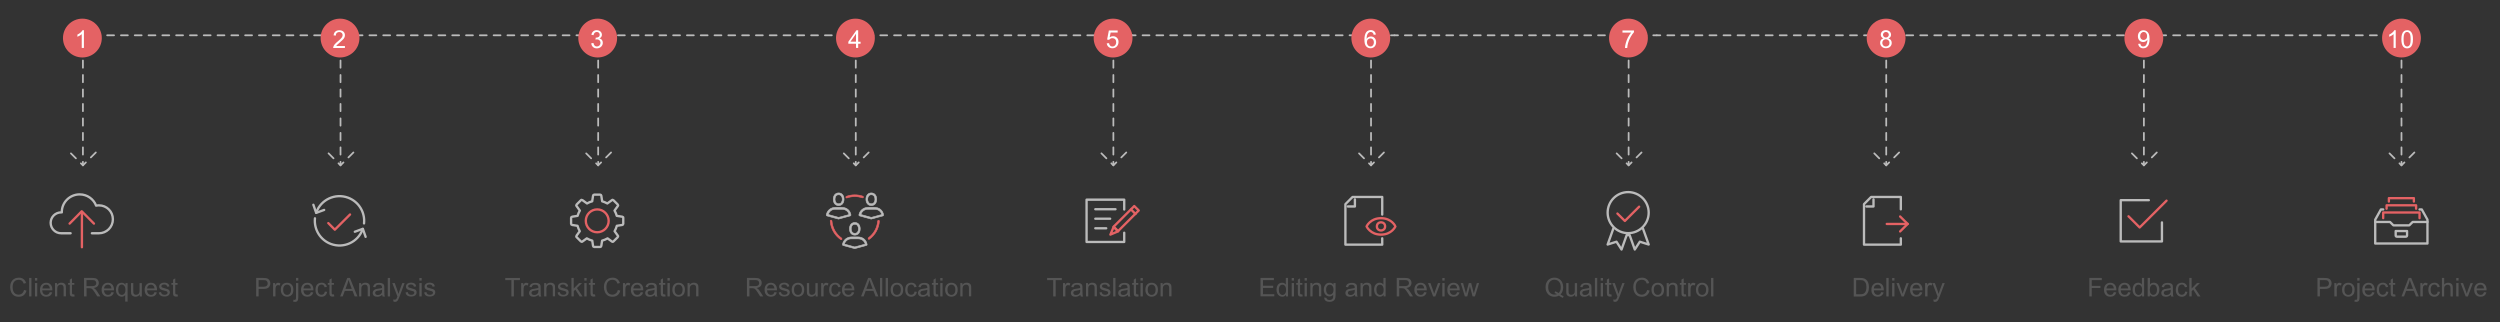 <?xml version="1.0" encoding="utf-8"?>
<!-- Generator: Adobe Illustrator 21.1.0, SVG Export Plug-In . SVG Version: 6.00 Build 0)  -->
<svg version="1.1" id="_x3C_Layer_x3E_" xmlns="http://www.w3.org/2000/svg" xmlns:xlink="http://www.w3.org/1999/xlink" x="0px"
	 y="0px" viewBox="0 0 4263.4 549.1" style="enable-background:new 0 0 4263.4 549.1;" xml:space="preserve">
<rect x="0" y="0" width="4263.4" height="549.1" fill="#333333" stroke="none"/>
<style type="text/css">
	.st0{fill:#555555;}
	.st1{fill:none;stroke:#BBBBBB;stroke-width:3;stroke-linecap:round;stroke-linejoin:round;}
	.st2{fill:none;stroke:#BBBBBB;stroke-width:3;stroke-linecap:round;stroke-linejoin:round;stroke-dasharray:12.343,12.343;}
	.st3{fill:none;stroke:#BBBBBB;stroke-width:3;stroke-linecap:round;stroke-linejoin:round;stroke-dasharray:11.981,11.981;}
	.st4{fill:none;stroke:#BBBBBB;stroke-width:3;stroke-linecap:round;stroke-linejoin:round;stroke-dasharray:11.766,11.766;}
	
		.st5{fill:none;stroke:#BBBBBB;stroke-width:3;stroke-linecap:round;stroke-linejoin:round;stroke-miterlimit:10;stroke-dasharray:12;}
	.st6{fill:#E46264;}
	.st7{fill:#FFFFFF;}
	.st8{fill:none;stroke:#BBBBBB;stroke-width:4;stroke-linecap:round;stroke-linejoin:round;stroke-miterlimit:22.926;}
	.st9{fill:none;stroke:#E46264;stroke-width:4;stroke-linecap:round;stroke-linejoin:round;stroke-miterlimit:22.926;}
	.st10{fill:none;stroke:#E46264;stroke-width:4;stroke-miterlimit:10;}
	.st11{fill:#BBBBBB;stroke:#BBBBBB;stroke-miterlimit:10;}
	.st12{fill:#E46264;stroke:#E46264;stroke-miterlimit:10;}
	.st13{fill:none;stroke:#E46264;stroke-width:4;stroke-linecap:round;stroke-linejoin:round;stroke-miterlimit:10;}
</style>
<g>
	<path class="st0" d="M41,494.5l4.2,1.1c-0.9,3.4-2.4,6-4.7,7.8c-2.3,1.8-5,2.7-8.3,2.7c-3.4,0-6.2-0.7-8.3-2.1
		c-2.1-1.4-3.7-3.4-4.9-6c-1.1-2.6-1.7-5.4-1.7-8.4c0-3.3,0.6-6.1,1.9-8.6c1.3-2.4,3-4.3,5.3-5.6c2.3-1.3,4.9-1.9,7.6-1.9
		c3.2,0,5.8,0.8,7.9,2.4c2.1,1.6,3.6,3.9,4.5,6.8l-4.1,1c-0.7-2.3-1.8-4-3.2-5c-1.4-1-3.1-1.6-5.2-1.6c-2.4,0-4.4,0.6-6.1,1.7
		c-1.6,1.2-2.8,2.7-3.4,4.7c-0.7,2-1,4-1,6c0,2.7,0.4,5,1.2,7c0.8,2,2,3.5,3.6,4.5c1.6,1,3.4,1.5,5.3,1.5c2.3,0,4.3-0.7,5.9-2
		C39.3,499.2,40.4,497.2,41,494.5z"/>
	<path class="st0" d="M49.7,505.5v-31.5h3.9v31.5H49.7z"/>
	<path class="st0" d="M59.6,478.5v-4.4h3.9v4.4H59.6z M59.6,505.5v-22.8h3.9v22.8H59.6z"/>
	<path class="st0" d="M85,498.2l4,0.5c-0.6,2.3-1.8,4.1-3.5,5.4c-1.7,1.3-3.9,1.9-6.5,1.9c-3.3,0-6-1-7.9-3.1
		c-2-2.1-2.9-4.9-2.9-8.6c0-3.8,1-6.8,3-8.9c2-2.1,4.5-3.2,7.7-3.2c3.1,0,5.5,1,7.5,3.1c1.9,2.1,2.9,5,2.9,8.8c0,0.2,0,0.6,0,1H72
		c0.1,2.5,0.9,4.4,2.1,5.8c1.3,1.3,2.9,2,4.8,2c1.4,0,2.6-0.4,3.6-1.1C83.6,501,84.4,499.8,85,498.2z M72.3,491.9H85
		c-0.2-1.9-0.7-3.4-1.5-4.3c-1.2-1.5-2.8-2.2-4.8-2.2c-1.8,0-3.3,0.6-4.5,1.8C73.1,488.4,72.4,490,72.3,491.9z"/>
	<path class="st0" d="M93.8,505.5v-22.8h3.5v3.2c1.7-2.5,4.1-3.8,7.3-3.8c1.4,0,2.6,0.2,3.8,0.7c1.2,0.5,2,1.1,2.6,1.9
		c0.6,0.8,1,1.8,1.2,2.9c0.1,0.7,0.2,2,0.2,3.8v14h-3.9v-13.9c0-1.6-0.2-2.8-0.5-3.5c-0.3-0.8-0.8-1.4-1.6-1.9
		c-0.8-0.5-1.7-0.7-2.7-0.7c-1.6,0-3.1,0.5-4.3,1.6c-1.2,1-1.8,3-1.8,6v12.5H93.8z"/>
	<path class="st0" d="M126.7,502.1l0.6,3.4c-1.1,0.2-2.1,0.3-2.9,0.3c-1.4,0-2.5-0.2-3.3-0.7s-1.3-1-1.6-1.8
		c-0.3-0.7-0.5-2.2-0.5-4.6v-13.1h-2.8v-3h2.8v-5.7l3.8-2.3v8h3.9v3h-3.9v13.3c0,1.1,0.1,1.8,0.2,2.1c0.1,0.3,0.4,0.6,0.7,0.8
		c0.3,0.2,0.7,0.3,1.3,0.3C125.5,502.2,126,502.2,126.7,502.1z"/>
	<path class="st0" d="M143.3,505.5v-31.5h14c2.8,0,4.9,0.3,6.4,0.8c1.5,0.6,2.6,1.6,3.5,3c0.9,1.4,1.3,3,1.3,4.7
		c0,2.2-0.7,4.1-2.2,5.7c-1.4,1.5-3.7,2.5-6.7,2.9c1.1,0.5,1.9,1.1,2.5,1.6c1.2,1.1,2.4,2.5,3.5,4.2l5.5,8.6h-5.2l-4.2-6.6
		c-1.2-1.9-2.2-3.3-3-4.3c-0.8-1-1.5-1.7-2.1-2.1c-0.6-0.4-1.3-0.7-1.9-0.8c-0.5-0.1-1.2-0.2-2.3-0.2h-4.8v14H143.3z M147.5,488h9
		c1.9,0,3.4-0.2,4.5-0.6c1.1-0.4,1.9-1,2.4-1.9c0.6-0.9,0.8-1.8,0.8-2.8c0-1.5-0.5-2.7-1.6-3.7c-1.1-1-2.8-1.4-5.1-1.4h-10V488z"/>
	<path class="st0" d="M190.1,498.2l4,0.5c-0.6,2.3-1.8,4.1-3.5,5.4c-1.7,1.3-3.9,1.9-6.5,1.9c-3.3,0-6-1-7.9-3.1
		c-2-2.1-2.9-4.9-2.9-8.6c0-3.8,1-6.8,3-8.9c2-2.1,4.5-3.2,7.7-3.2c3.1,0,5.5,1,7.5,3.1c1.9,2.1,2.9,5,2.9,8.8c0,0.2,0,0.6,0,1h-17
		c0.1,2.5,0.9,4.4,2.1,5.8c1.3,1.3,2.9,2,4.8,2c1.4,0,2.6-0.4,3.6-1.1C188.7,501,189.5,499.8,190.1,498.2z M177.4,491.9h12.7
		c-0.2-1.9-0.7-3.4-1.5-4.3c-1.2-1.5-2.8-2.2-4.8-2.2c-1.8,0-3.3,0.6-4.5,1.8C178.2,488.4,177.6,490,177.4,491.9z"/>
	<path class="st0" d="M213.5,514.3v-11.2c-0.6,0.8-1.4,1.5-2.5,2.1c-1.1,0.6-2.2,0.8-3.4,0.8c-2.7,0-5-1.1-7-3.2
		c-2-2.2-2.9-5.1-2.9-8.9c0-2.3,0.4-4.3,1.2-6.2c0.8-1.8,1.9-3.2,3.5-4.1c1.5-0.9,3.2-1.4,5-1.4c2.8,0,5,1.2,6.7,3.6v-3.1h3.5v31.6
		H213.5z M201.6,494.1c0,2.9,0.6,5.1,1.8,6.6c1.2,1.5,2.7,2.2,4.4,2.2c1.6,0,3.1-0.7,4.3-2.1c1.2-1.4,1.8-3.5,1.8-6.4
		c0-3-0.6-5.3-1.9-6.9c-1.3-1.5-2.7-2.3-4.4-2.3c-1.7,0-3.1,0.7-4.3,2.1C202.2,488.8,201.6,491.1,201.6,494.1z"/>
	<path class="st0" d="M238.4,505.5v-3.4c-1.8,2.6-4.2,3.9-7.2,3.9c-1.3,0-2.6-0.3-3.8-0.8c-1.2-0.5-2-1.2-2.6-1.9
		c-0.6-0.8-1-1.7-1.2-2.9c-0.2-0.8-0.2-2-0.2-3.6v-14.1h3.9v12.7c0,2,0.1,3.4,0.2,4.1c0.2,1,0.8,1.8,1.5,2.4
		c0.8,0.6,1.8,0.9,2.9,0.9s2.2-0.3,3.3-0.9c1-0.6,1.7-1.4,2.2-2.4c0.4-1,0.6-2.5,0.6-4.5v-12.2h3.9v22.8H238.4z"/>
	<path class="st0" d="M263.5,498.2l4,0.5c-0.6,2.3-1.8,4.1-3.5,5.4c-1.7,1.3-3.9,1.9-6.5,1.9c-3.3,0-6-1-7.9-3.1
		c-2-2.1-2.9-4.9-2.9-8.6c0-3.8,1-6.8,3-8.9c2-2.1,4.5-3.2,7.7-3.2c3.1,0,5.5,1,7.5,3.1c1.9,2.1,2.9,5,2.9,8.8c0,0.2,0,0.6,0,1h-17
		c0.1,2.5,0.9,4.4,2.1,5.8c1.3,1.3,2.9,2,4.8,2c1.4,0,2.6-0.4,3.6-1.1C262.2,501,262.9,499.8,263.5,498.2z M250.8,491.9h12.7
		c-0.2-1.9-0.7-3.4-1.5-4.3c-1.2-1.5-2.8-2.2-4.8-2.2c-1.8,0-3.3,0.6-4.5,1.8C251.6,488.4,251,490,250.8,491.9z"/>
	<path class="st0" d="M270.8,498.7l3.8-0.6c0.2,1.5,0.8,2.7,1.8,3.5c1,0.8,2.4,1.2,4.1,1.2c1.8,0,3.1-0.4,4-1.1
		c0.9-0.7,1.3-1.6,1.3-2.5c0-0.9-0.4-1.6-1.1-2.1c-0.5-0.3-1.8-0.8-4-1.3c-2.8-0.7-4.8-1.3-5.9-1.9c-1.1-0.5-1.9-1.2-2.5-2.2
		c-0.6-0.9-0.8-1.9-0.8-3.1c0-1,0.2-2,0.7-2.8c0.5-0.9,1.1-1.6,1.9-2.2c0.6-0.4,1.4-0.8,2.5-1.1c1-0.3,2.2-0.5,3.3-0.5
		c1.8,0,3.4,0.3,4.7,0.8s2.4,1.2,3,2.1s1.1,2.1,1.3,3.5l-3.8,0.5c-0.2-1.2-0.7-2.1-1.5-2.8c-0.8-0.7-2-1-3.5-1c-1.8,0-3,0.3-3.8,0.9
		c-0.8,0.6-1.1,1.3-1.1,2.1c0,0.5,0.2,1,0.5,1.4c0.3,0.4,0.8,0.8,1.5,1c0.4,0.1,1.5,0.5,3.4,1c2.7,0.7,4.6,1.3,5.7,1.8
		c1.1,0.5,1.9,1.1,2.5,2c0.6,0.9,0.9,2,0.9,3.3c0,1.3-0.4,2.5-1.1,3.6s-1.8,2-3.3,2.6s-3,0.9-4.8,0.9c-3,0-5.2-0.6-6.8-1.8
		C272.3,503,271.3,501.2,270.8,498.7z"/>
	<path class="st0" d="M302.8,502.1l0.6,3.4c-1.1,0.2-2.1,0.3-2.9,0.3c-1.4,0-2.5-0.2-3.3-0.7s-1.3-1-1.6-1.8
		c-0.3-0.7-0.5-2.2-0.5-4.6v-13.1h-2.8v-3h2.8v-5.7l3.8-2.3v8h3.9v3h-3.9v13.3c0,1.1,0.1,1.8,0.2,2.1c0.1,0.3,0.4,0.6,0.7,0.8
		c0.3,0.2,0.7,0.3,1.3,0.3C301.6,502.2,302.1,502.2,302.8,502.1z"/>
</g>
<g>
	<path class="st0" d="M436.9,505.5v-31.5h11.9c2.1,0,3.7,0.1,4.8,0.3c1.5,0.3,2.8,0.7,3.9,1.5c1,0.7,1.9,1.7,2.5,3
		c0.6,1.3,1,2.7,1,4.3c0,2.7-0.9,4.9-2.6,6.8c-1.7,1.9-4.8,2.8-9.2,2.8H441v12.8H436.9z M441,489h8.1c2.7,0,4.6-0.5,5.7-1.5
		c1.1-1,1.7-2.4,1.7-4.2c0-1.3-0.3-2.4-1-3.4c-0.7-0.9-1.5-1.6-2.6-1.9c-0.7-0.2-2-0.3-3.9-0.3H441V489z"/>
	<path class="st0" d="M465.7,505.5v-22.8h3.5v3.5c0.9-1.6,1.7-2.7,2.5-3.2s1.6-0.8,2.5-0.8c1.3,0,2.6,0.4,4,1.2l-1.3,3.6
		c-0.9-0.6-1.9-0.8-2.8-0.8c-0.8,0-1.6,0.3-2.3,0.8c-0.7,0.5-1.2,1.2-1.4,2.1c-0.4,1.4-0.6,2.9-0.6,4.5v11.9H465.7z"/>
	<path class="st0" d="M478.9,494.1c0-4.2,1.2-7.4,3.5-9.4c2-1.7,4.4-2.5,7.2-2.5c3.1,0,5.7,1,7.7,3.1c2,2.1,3,4.9,3,8.5
		c0,2.9-0.4,5.2-1.3,6.9c-0.9,1.7-2.2,3-3.8,3.9c-1.7,0.9-3.5,1.4-5.5,1.4c-3.2,0-5.8-1-7.7-3.1C479.9,500.9,478.9,498,478.9,494.1z
		 M482.9,494.1c0,2.9,0.6,5.1,1.9,6.6c1.3,1.5,2.9,2.2,4.8,2.2c1.9,0,3.5-0.7,4.8-2.2c1.3-1.5,1.9-3.7,1.9-6.7c0-2.8-0.6-5-1.9-6.4
		c-1.3-1.5-2.9-2.2-4.8-2.2c-1.9,0-3.5,0.7-4.8,2.2C483.5,489,482.9,491.2,482.9,494.1z"/>
	<path class="st0" d="M499.9,514.4l0.7-3.3c0.8,0.2,1.4,0.3,1.8,0.3c0.8,0,1.4-0.3,1.8-0.8c0.4-0.5,0.6-1.8,0.6-3.9v-24h3.9v24.1
		c0,2.8-0.4,4.8-1.1,5.9c-0.9,1.4-2.5,2.1-4.6,2.1C501.9,514.8,500.9,514.7,499.9,514.4z M504.8,478.5v-4.5h3.9v4.5H504.8z"/>
	<path class="st0" d="M530.2,498.2l4,0.5c-0.6,2.3-1.8,4.1-3.5,5.4c-1.7,1.3-3.9,1.9-6.5,1.9c-3.3,0-6-1-7.9-3.1
		c-2-2.1-2.9-4.9-2.9-8.6c0-3.8,1-6.8,3-8.9c2-2.1,4.5-3.2,7.7-3.2c3.1,0,5.5,1,7.5,3.1c1.9,2.1,2.9,5,2.9,8.8c0,0.2,0,0.6,0,1h-17
		c0.1,2.5,0.9,4.4,2.1,5.8c1.3,1.3,2.9,2,4.8,2c1.4,0,2.6-0.4,3.6-1.1C528.8,501,529.6,499.8,530.2,498.2z M517.5,491.9h12.7
		c-0.2-1.9-0.7-3.4-1.5-4.3c-1.2-1.5-2.8-2.2-4.8-2.2c-1.8,0-3.3,0.6-4.5,1.8C518.3,488.4,517.7,490,517.5,491.9z"/>
	<path class="st0" d="M554,497.2l3.8,0.5c-0.4,2.6-1.5,4.7-3.2,6.2c-1.7,1.5-3.8,2.2-6.3,2.2c-3.1,0-5.6-1-7.5-3.1
		c-1.9-2-2.8-5-2.8-8.8c0-2.5,0.4-4.6,1.2-6.5s2.1-3.2,3.7-4.2c1.7-0.9,3.5-1.4,5.4-1.4c2.5,0,4.5,0.6,6.1,1.9c1.6,1.3,2.6,3,3,5.3
		l-3.8,0.6c-0.4-1.5-1-2.7-1.9-3.5c-0.9-0.8-2-1.2-3.3-1.2c-1.9,0-3.5,0.7-4.7,2.1c-1.2,1.4-1.8,3.6-1.8,6.6c0,3.1,0.6,5.3,1.8,6.7
		c1.2,1.4,2.7,2.1,4.6,2.1c1.5,0,2.8-0.5,3.8-1.4C553,500.6,553.7,499.1,554,497.2z"/>
	<path class="st0" d="M569.5,502.1l0.6,3.4c-1.1,0.2-2.1,0.3-2.9,0.3c-1.4,0-2.5-0.2-3.3-0.7s-1.3-1-1.6-1.8
		c-0.3-0.7-0.5-2.2-0.5-4.6v-13.1h-2.8v-3h2.8v-5.7l3.8-2.3v8h3.9v3h-3.9v13.3c0,1.1,0.1,1.8,0.2,2.1c0.1,0.3,0.4,0.6,0.7,0.8
		c0.3,0.2,0.7,0.3,1.3,0.3C568.3,502.2,568.8,502.2,569.5,502.1z"/>
	<path class="st0" d="M580.1,505.5l12.1-31.5h4.5l12.9,31.5h-4.7l-3.7-9.5H588l-3.5,9.5H580.1z M589.2,492.6h10.7l-3.3-8.7
		c-1-2.6-1.7-4.8-2.2-6.5c-0.4,2-1,4-1.7,6L589.2,492.6z"/>
	<path class="st0" d="M612.4,505.5v-22.8h3.5v3.2c1.7-2.5,4.1-3.8,7.3-3.8c1.4,0,2.6,0.2,3.8,0.7c1.2,0.5,2,1.1,2.6,1.9
		c0.6,0.8,1,1.8,1.2,2.9c0.1,0.7,0.2,2,0.2,3.8v14h-3.9v-13.9c0-1.6-0.2-2.8-0.5-3.5c-0.3-0.8-0.8-1.4-1.6-1.9
		c-0.8-0.5-1.7-0.7-2.7-0.7c-1.6,0-3.1,0.5-4.3,1.6c-1.2,1-1.8,3-1.8,6v12.5H612.4z"/>
	<path class="st0" d="M651.8,502.7c-1.4,1.2-2.8,2.1-4.1,2.6c-1.3,0.5-2.7,0.8-4.3,0.8c-2.5,0-4.4-0.6-5.8-1.8c-1.3-1.2-2-2.8-2-4.7
		c0-1.1,0.3-2.1,0.8-3.1c0.5-0.9,1.2-1.7,2-2.2c0.8-0.6,1.8-1,2.8-1.3c0.8-0.2,1.9-0.4,3.4-0.6c3.1-0.4,5.4-0.8,6.9-1.3
		c0-0.5,0-0.9,0-1c0-1.6-0.4-2.7-1.1-3.3c-1-0.9-2.5-1.3-4.4-1.3c-1.8,0-3.2,0.3-4,1c-0.9,0.6-1.5,1.8-1.9,3.4l-3.8-0.5
		c0.3-1.6,0.9-2.9,1.7-3.9c0.8-1,1.9-1.8,3.4-2.3c1.5-0.5,3.2-0.8,5.2-0.8c1.9,0,3.5,0.2,4.7,0.7c1.2,0.5,2.1,1,2.7,1.7
		c0.6,0.7,1,1.6,1.2,2.6c0.1,0.7,0.2,1.8,0.2,3.6v5.2c0,3.6,0.1,5.9,0.2,6.8c0.2,1,0.5,1.9,1,2.7h-4
		C652.2,504.7,651.9,503.8,651.8,502.7z M651.5,494.1c-1.4,0.6-3.5,1.1-6.3,1.5c-1.6,0.2-2.7,0.5-3.4,0.8c-0.7,0.3-1.2,0.7-1.5,1.3
		c-0.4,0.6-0.5,1.2-0.5,1.8c0,1,0.4,1.9,1.2,2.6c0.8,0.7,1.9,1,3.4,1c1.5,0,2.8-0.3,4-1c1.2-0.7,2-1.5,2.6-2.7
		c0.4-0.9,0.6-2.2,0.6-3.9V494.1z"/>
	<path class="st0" d="M661.3,505.5v-31.5h3.9v31.5H661.3z"/>
	<path class="st0" d="M671,514.3l-0.4-3.6c0.8,0.2,1.6,0.3,2.2,0.3c0.9,0,1.5-0.1,2.1-0.4c0.5-0.3,0.9-0.7,1.3-1.2
		c0.2-0.4,0.6-1.3,1.2-2.9c0.1-0.2,0.2-0.5,0.3-0.9l-8.7-22.9h4.2l4.7,13.2c0.6,1.7,1.2,3.4,1.7,5.3c0.4-1.8,1-3.5,1.6-5.2l4.9-13.3
		h3.9l-8.7,23.2c-0.9,2.5-1.7,4.2-2.2,5.2c-0.7,1.3-1.5,2.2-2.4,2.8c-0.9,0.6-1.9,0.9-3.2,0.9C672.7,514.8,671.9,514.6,671,514.3z"
		/>
	<path class="st0" d="M691.6,498.7l3.8-0.6c0.2,1.5,0.8,2.7,1.8,3.5c1,0.8,2.4,1.2,4.1,1.2c1.8,0,3.1-0.4,4-1.1
		c0.9-0.7,1.3-1.6,1.3-2.5c0-0.9-0.4-1.6-1.1-2.1c-0.5-0.3-1.8-0.8-4-1.3c-2.8-0.7-4.8-1.3-5.9-1.9c-1.1-0.5-1.9-1.2-2.5-2.2
		c-0.6-0.9-0.8-1.9-0.8-3.1c0-1,0.2-2,0.7-2.8c0.5-0.9,1.1-1.6,1.9-2.2c0.6-0.4,1.4-0.8,2.5-1.1c1-0.3,2.2-0.5,3.3-0.5
		c1.8,0,3.4,0.3,4.7,0.8s2.4,1.2,3,2.1s1.1,2.1,1.3,3.5l-3.8,0.5c-0.2-1.2-0.7-2.1-1.5-2.8c-0.8-0.7-2-1-3.5-1c-1.8,0-3,0.3-3.8,0.9
		c-0.8,0.6-1.1,1.3-1.1,2.1c0,0.5,0.2,1,0.5,1.4c0.3,0.4,0.8,0.8,1.5,1c0.4,0.1,1.5,0.5,3.4,1c2.7,0.7,4.6,1.3,5.7,1.8
		c1.1,0.5,1.9,1.1,2.5,2c0.6,0.9,0.9,2,0.9,3.3c0,1.3-0.4,2.5-1.1,3.6s-1.8,2-3.3,2.6s-3,0.9-4.8,0.9c-3,0-5.2-0.6-6.8-1.8
		C693,503,692,501.2,691.6,498.7z"/>
	<path class="st0" d="M715.2,478.5v-4.4h3.9v4.4H715.2z M715.2,505.5v-22.8h3.9v22.8H715.2z"/>
	<path class="st0" d="M723.4,498.7l3.8-0.6c0.2,1.5,0.8,2.7,1.8,3.5c1,0.8,2.4,1.2,4.1,1.2c1.8,0,3.1-0.4,4-1.1
		c0.9-0.7,1.3-1.6,1.3-2.5c0-0.9-0.4-1.6-1.1-2.1c-0.5-0.3-1.8-0.8-4-1.3c-2.8-0.7-4.8-1.3-5.9-1.9c-1.1-0.5-1.9-1.2-2.5-2.2
		c-0.6-0.9-0.8-1.9-0.8-3.1c0-1,0.2-2,0.7-2.8c0.5-0.9,1.1-1.6,1.9-2.2c0.6-0.4,1.4-0.8,2.5-1.1c1-0.3,2.2-0.5,3.3-0.5
		c1.8,0,3.4,0.3,4.7,0.8s2.4,1.2,3,2.1s1.1,2.1,1.3,3.5l-3.8,0.5c-0.2-1.2-0.7-2.1-1.5-2.8c-0.8-0.7-2-1-3.5-1c-1.8,0-3,0.3-3.8,0.9
		c-0.8,0.6-1.1,1.3-1.1,2.1c0,0.5,0.2,1,0.5,1.4c0.3,0.4,0.8,0.8,1.5,1c0.4,0.1,1.5,0.5,3.4,1c2.7,0.7,4.6,1.3,5.7,1.8
		c1.1,0.5,1.9,1.1,2.5,2c0.6,0.9,0.9,2,0.9,3.3c0,1.3-0.4,2.5-1.1,3.6s-1.8,2-3.3,2.6s-3,0.9-4.8,0.9c-3,0-5.2-0.6-6.8-1.8
		C724.8,503,723.8,501.2,723.4,498.7z"/>
</g>
<g>
	<path class="st0" d="M872.1,505.5v-27.8h-10.4v-3.7h25v3.7h-10.4v27.8H872.1z"/>
	<path class="st0" d="M888.8,505.5v-22.8h3.5v3.5c0.9-1.6,1.7-2.7,2.5-3.2s1.6-0.8,2.5-0.8c1.3,0,2.6,0.4,4,1.2l-1.3,3.6
		c-0.9-0.6-1.9-0.8-2.8-0.8c-0.8,0-1.6,0.3-2.3,0.8c-0.7,0.5-1.2,1.2-1.4,2.1c-0.4,1.4-0.6,2.9-0.6,4.5v11.9H888.8z"/>
	<path class="st0" d="M918.4,502.7c-1.4,1.2-2.8,2.1-4.1,2.6c-1.3,0.5-2.7,0.8-4.3,0.8c-2.5,0-4.4-0.6-5.8-1.8c-1.3-1.2-2-2.8-2-4.7
		c0-1.1,0.3-2.1,0.8-3.1c0.5-0.9,1.2-1.7,2-2.2c0.8-0.6,1.8-1,2.8-1.3c0.8-0.2,1.9-0.4,3.4-0.6c3.1-0.4,5.4-0.8,6.9-1.3
		c0-0.5,0-0.9,0-1c0-1.6-0.4-2.7-1.1-3.3c-1-0.9-2.5-1.3-4.4-1.3c-1.8,0-3.2,0.3-4,1c-0.9,0.6-1.5,1.8-1.9,3.4l-3.8-0.5
		c0.3-1.6,0.9-2.9,1.7-3.9c0.8-1,1.9-1.8,3.4-2.3c1.5-0.5,3.2-0.8,5.2-0.8c1.9,0,3.5,0.2,4.7,0.7c1.2,0.5,2.1,1,2.7,1.7
		c0.6,0.7,1,1.6,1.2,2.6c0.1,0.7,0.2,1.8,0.2,3.6v5.2c0,3.6,0.1,5.9,0.2,6.8c0.2,1,0.5,1.9,1,2.7h-4
		C918.8,504.7,918.5,503.8,918.4,502.7z M918.1,494.1c-1.4,0.6-3.5,1.1-6.3,1.5c-1.6,0.2-2.7,0.5-3.4,0.8c-0.7,0.3-1.2,0.7-1.5,1.3
		c-0.4,0.6-0.5,1.2-0.5,1.8c0,1,0.4,1.9,1.2,2.6c0.8,0.7,1.9,1,3.4,1c1.5,0,2.8-0.3,4-1c1.2-0.7,2-1.5,2.6-2.7
		c0.4-0.9,0.6-2.2,0.6-3.9V494.1z"/>
	<path class="st0" d="M928,505.5v-22.8h3.5v3.2c1.7-2.5,4.1-3.8,7.3-3.8c1.4,0,2.6,0.2,3.8,0.7c1.2,0.5,2,1.1,2.6,1.9
		c0.6,0.8,1,1.8,1.2,2.9c0.1,0.7,0.2,2,0.2,3.8v14h-3.9v-13.9c0-1.6-0.2-2.8-0.5-3.5c-0.3-0.8-0.8-1.4-1.6-1.9
		c-0.8-0.5-1.7-0.7-2.7-0.7c-1.6,0-3.1,0.5-4.3,1.6c-1.2,1-1.8,3-1.8,6v12.5H928z"/>
	<path class="st0" d="M950.9,498.7l3.8-0.6c0.2,1.5,0.8,2.7,1.8,3.5c1,0.8,2.4,1.2,4.1,1.2c1.8,0,3.1-0.4,4-1.1
		c0.9-0.7,1.3-1.6,1.3-2.5c0-0.9-0.4-1.6-1.1-2.1c-0.5-0.3-1.8-0.8-4-1.3c-2.8-0.7-4.8-1.3-5.9-1.9c-1.1-0.5-1.9-1.2-2.5-2.2
		c-0.6-0.9-0.8-1.9-0.8-3.1c0-1,0.2-2,0.7-2.8c0.5-0.9,1.1-1.6,1.9-2.2c0.6-0.4,1.4-0.8,2.5-1.1c1-0.3,2.2-0.5,3.3-0.5
		c1.8,0,3.4,0.3,4.7,0.8s2.4,1.2,3,2.1s1.1,2.1,1.3,3.5l-3.8,0.5c-0.2-1.2-0.7-2.1-1.5-2.8c-0.8-0.7-2-1-3.5-1c-1.8,0-3,0.3-3.8,0.9
		c-0.8,0.6-1.1,1.3-1.1,2.1c0,0.5,0.2,1,0.5,1.4c0.3,0.4,0.8,0.8,1.5,1c0.4,0.1,1.5,0.5,3.4,1c2.7,0.7,4.6,1.3,5.7,1.8
		c1.1,0.5,1.9,1.1,2.5,2c0.6,0.9,0.9,2,0.9,3.3c0,1.3-0.4,2.5-1.1,3.6s-1.8,2-3.3,2.6s-3,0.9-4.8,0.9c-3,0-5.2-0.6-6.8-1.8
		C952.3,503,951.3,501.2,950.9,498.7z"/>
	<path class="st0" d="M974.5,505.5v-31.5h3.9v18l9.2-9.3h5l-8.7,8.5l9.6,14.4h-4.8l-7.5-11.7l-2.7,2.6v9H974.5z"/>
	<path class="st0" d="M996.5,478.5v-4.4h3.9v4.4H996.5z M996.5,505.5v-22.8h3.9v22.8H996.5z"/>
	<path class="st0" d="M1014.7,502.1l0.6,3.4c-1.1,0.2-2.1,0.3-2.9,0.3c-1.4,0-2.5-0.2-3.3-0.7s-1.3-1-1.6-1.8
		c-0.3-0.7-0.5-2.2-0.5-4.6v-13.1h-2.8v-3h2.8v-5.7l3.8-2.3v8h3.9v3h-3.9v13.3c0,1.1,0.1,1.8,0.2,2.1c0.1,0.3,0.4,0.6,0.7,0.8
		c0.3,0.2,0.7,0.3,1.3,0.3C1013.4,502.2,1014,502.2,1014.7,502.1z"/>
	<path class="st0" d="M1053.6,494.5l4.2,1.1c-0.9,3.4-2.4,6-4.7,7.8c-2.3,1.8-5,2.7-8.3,2.7c-3.4,0-6.2-0.7-8.3-2.1
		c-2.1-1.4-3.7-3.4-4.9-6c-1.1-2.6-1.7-5.4-1.7-8.4c0-3.3,0.6-6.1,1.9-8.6c1.3-2.4,3-4.3,5.3-5.6c2.3-1.3,4.9-1.9,7.6-1.9
		c3.2,0,5.8,0.8,7.9,2.4c2.1,1.6,3.6,3.9,4.5,6.8l-4.1,1c-0.7-2.3-1.8-4-3.2-5c-1.4-1-3.1-1.6-5.2-1.6c-2.4,0-4.4,0.6-6.1,1.7
		c-1.6,1.2-2.8,2.7-3.4,4.7c-0.7,2-1,4-1,6c0,2.7,0.4,5,1.2,7c0.8,2,2,3.5,3.6,4.5c1.6,1,3.4,1.5,5.3,1.5c2.3,0,4.3-0.7,5.9-2
		C1052,499.2,1053.1,497.2,1053.6,494.5z"/>
	<path class="st0" d="M1062.4,505.5v-22.8h3.5v3.5c0.9-1.6,1.7-2.7,2.5-3.2s1.6-0.8,2.5-0.8c1.3,0,2.6,0.4,4,1.2l-1.3,3.6
		c-0.9-0.6-1.9-0.8-2.8-0.8c-0.8,0-1.6,0.3-2.3,0.8c-0.7,0.5-1.2,1.2-1.4,2.1c-0.4,1.4-0.6,2.9-0.6,4.5v11.9H1062.4z"/>
	<path class="st0" d="M1092.7,498.2l4,0.5c-0.6,2.3-1.8,4.1-3.5,5.4c-1.7,1.3-3.9,1.9-6.5,1.9c-3.3,0-6-1-7.9-3.1
		c-2-2.1-2.9-4.9-2.9-8.6c0-3.8,1-6.8,3-8.9c2-2.1,4.5-3.2,7.7-3.2c3.1,0,5.5,1,7.5,3.1c1.9,2.1,2.9,5,2.9,8.8c0,0.2,0,0.6,0,1h-17
		c0.1,2.5,0.9,4.4,2.1,5.8c1.3,1.3,2.9,2,4.8,2c1.4,0,2.6-0.4,3.6-1.1C1091.3,501,1092.1,499.8,1092.7,498.2z M1080,491.9h12.7
		c-0.2-1.9-0.7-3.4-1.5-4.3c-1.2-1.5-2.8-2.2-4.8-2.2c-1.8,0-3.3,0.6-4.5,1.8C1080.8,488.4,1080.2,490,1080,491.9z"/>
	<path class="st0" d="M1116.5,502.7c-1.4,1.2-2.8,2.1-4.1,2.6c-1.3,0.5-2.7,0.8-4.3,0.8c-2.5,0-4.4-0.6-5.8-1.8
		c-1.3-1.2-2-2.8-2-4.7c0-1.1,0.3-2.1,0.8-3.1c0.5-0.9,1.2-1.7,2-2.2c0.8-0.6,1.8-1,2.8-1.3c0.8-0.2,1.9-0.4,3.4-0.6
		c3.1-0.4,5.4-0.8,6.9-1.3c0-0.5,0-0.9,0-1c0-1.6-0.4-2.7-1.1-3.3c-1-0.9-2.5-1.3-4.4-1.3c-1.8,0-3.2,0.3-4,1
		c-0.9,0.6-1.5,1.8-1.9,3.4l-3.8-0.5c0.3-1.6,0.9-2.9,1.7-3.9c0.8-1,1.9-1.8,3.4-2.3c1.5-0.5,3.2-0.8,5.2-0.8c1.9,0,3.5,0.2,4.7,0.7
		c1.2,0.5,2.1,1,2.7,1.7c0.6,0.7,1,1.6,1.2,2.6c0.1,0.7,0.2,1.8,0.2,3.6v5.2c0,3.6,0.1,5.9,0.2,6.8c0.2,1,0.5,1.9,1,2.7h-4
		C1116.8,504.7,1116.6,503.8,1116.5,502.7z M1116.1,494.1c-1.4,0.6-3.5,1.1-6.3,1.5c-1.6,0.2-2.7,0.5-3.4,0.8
		c-0.7,0.3-1.2,0.7-1.5,1.3c-0.4,0.6-0.5,1.2-0.5,1.8c0,1,0.4,1.9,1.2,2.6c0.8,0.7,1.9,1,3.4,1c1.5,0,2.8-0.3,4-1
		c1.2-0.7,2-1.5,2.6-2.7c0.4-0.9,0.6-2.2,0.6-3.9V494.1z"/>
	<path class="st0" d="M1134.5,502.1l0.6,3.4c-1.1,0.2-2.1,0.3-2.9,0.3c-1.4,0-2.5-0.2-3.3-0.7s-1.3-1-1.6-1.8
		c-0.3-0.7-0.5-2.2-0.5-4.6v-13.1h-2.8v-3h2.8v-5.7l3.8-2.3v8h3.9v3h-3.9v13.3c0,1.1,0.1,1.8,0.2,2.1c0.1,0.3,0.4,0.6,0.7,0.8
		c0.3,0.2,0.7,0.3,1.3,0.3C1133.2,502.2,1133.8,502.2,1134.5,502.1z"/>
	<path class="st0" d="M1138.3,478.5v-4.4h3.9v4.4H1138.3z M1138.3,505.5v-22.8h3.9v22.8H1138.3z"/>
	<path class="st0" d="M1146.6,494.1c0-4.2,1.2-7.4,3.5-9.4c2-1.7,4.4-2.5,7.2-2.5c3.1,0,5.7,1,7.7,3.1c2,2.1,3,4.9,3,8.5
		c0,2.9-0.4,5.2-1.3,6.9c-0.9,1.7-2.2,3-3.8,3.9c-1.7,0.9-3.5,1.4-5.5,1.4c-3.2,0-5.8-1-7.7-3.1
		C1147.6,500.9,1146.6,498,1146.6,494.1z M1150.6,494.1c0,2.9,0.6,5.1,1.9,6.6c1.3,1.5,2.9,2.2,4.8,2.2c1.9,0,3.5-0.7,4.8-2.2
		c1.3-1.5,1.9-3.7,1.9-6.7c0-2.8-0.6-5-1.9-6.4c-1.3-1.5-2.9-2.2-4.8-2.2c-1.9,0-3.5,0.7-4.8,2.2
		C1151.2,489,1150.6,491.2,1150.6,494.1z"/>
	<path class="st0" d="M1172.5,505.5v-22.8h3.5v3.2c1.7-2.5,4.1-3.8,7.3-3.8c1.4,0,2.6,0.2,3.8,0.7c1.2,0.5,2,1.1,2.6,1.9
		c0.6,0.8,1,1.8,1.2,2.9c0.1,0.7,0.2,2,0.2,3.8v14h-3.9v-13.9c0-1.6-0.2-2.8-0.5-3.5c-0.3-0.8-0.8-1.4-1.6-1.9
		c-0.8-0.5-1.7-0.7-2.7-0.7c-1.6,0-3.1,0.5-4.3,1.6c-1.2,1-1.8,3-1.8,6v12.5H1172.5z"/>
</g>
<g>
	<path class="st0" d="M1273.8,505.5v-31.5h14c2.8,0,4.9,0.3,6.4,0.8c1.5,0.6,2.6,1.6,3.5,3c0.9,1.4,1.3,3,1.3,4.7
		c0,2.2-0.7,4.1-2.2,5.7c-1.4,1.5-3.7,2.5-6.7,2.9c1.1,0.5,1.9,1.1,2.5,1.6c1.2,1.1,2.4,2.5,3.5,4.2l5.5,8.6h-5.2l-4.2-6.6
		c-1.2-1.9-2.2-3.3-3-4.3c-0.8-1-1.5-1.7-2.1-2.1c-0.6-0.4-1.3-0.7-1.9-0.8c-0.5-0.1-1.2-0.2-2.3-0.2h-4.8v14H1273.8z M1278,488h9
		c1.9,0,3.4-0.2,4.5-0.6c1.1-0.4,1.9-1,2.4-1.9c0.6-0.9,0.8-1.8,0.8-2.8c0-1.5-0.5-2.7-1.6-3.7c-1.1-1-2.8-1.4-5.1-1.4h-10V488z"/>
	<path class="st0" d="M1320.7,498.2l4,0.5c-0.6,2.3-1.8,4.1-3.5,5.4c-1.7,1.3-3.9,1.9-6.5,1.9c-3.3,0-6-1-7.9-3.1
		c-2-2.1-2.9-4.9-2.9-8.6c0-3.8,1-6.8,3-8.9c2-2.1,4.5-3.2,7.7-3.2c3.1,0,5.5,1,7.5,3.1c1.9,2.1,2.9,5,2.9,8.8c0,0.2,0,0.6,0,1h-17
		c0.1,2.5,0.9,4.4,2.1,5.8c1.3,1.3,2.9,2,4.8,2c1.4,0,2.6-0.4,3.6-1.1C1319.3,501,1320.1,499.8,1320.7,498.2z M1308,491.9h12.7
		c-0.2-1.9-0.7-3.4-1.5-4.3c-1.2-1.5-2.8-2.2-4.8-2.2c-1.8,0-3.3,0.6-4.5,1.8C1308.8,488.4,1308.1,490,1308,491.9z"/>
	<path class="st0" d="M1328,498.7l3.8-0.6c0.2,1.5,0.8,2.7,1.8,3.5c1,0.8,2.4,1.2,4.1,1.2c1.8,0,3.1-0.4,4-1.1
		c0.9-0.7,1.3-1.6,1.3-2.5c0-0.9-0.4-1.6-1.1-2.1c-0.5-0.3-1.8-0.8-4-1.3c-2.8-0.7-4.8-1.3-5.9-1.9c-1.1-0.5-1.9-1.2-2.5-2.2
		c-0.6-0.9-0.8-1.9-0.8-3.1c0-1,0.2-2,0.7-2.8c0.5-0.9,1.1-1.6,1.9-2.2c0.6-0.4,1.4-0.8,2.5-1.1c1-0.3,2.2-0.5,3.3-0.5
		c1.8,0,3.4,0.3,4.7,0.8s2.4,1.2,3,2.1s1.1,2.1,1.3,3.5l-3.8,0.5c-0.2-1.2-0.7-2.1-1.5-2.8c-0.8-0.7-2-1-3.5-1c-1.8,0-3,0.3-3.8,0.9
		c-0.8,0.6-1.1,1.3-1.1,2.1c0,0.5,0.2,1,0.5,1.4c0.3,0.4,0.8,0.8,1.5,1c0.4,0.1,1.5,0.5,3.4,1c2.7,0.7,4.6,1.3,5.7,1.8
		c1.1,0.5,1.9,1.1,2.5,2c0.6,0.9,0.9,2,0.9,3.3c0,1.3-0.4,2.5-1.1,3.6s-1.8,2-3.3,2.6s-3,0.9-4.8,0.9c-3,0-5.2-0.6-6.8-1.8
		C1329.4,503,1328.4,501.2,1328,498.7z"/>
	<path class="st0" d="M1350.1,494.1c0-4.2,1.2-7.4,3.5-9.4c2-1.7,4.4-2.5,7.2-2.5c3.1,0,5.7,1,7.7,3.1c2,2.1,3,4.9,3,8.5
		c0,2.9-0.4,5.2-1.3,6.9c-0.9,1.7-2.2,3-3.8,3.9c-1.7,0.9-3.5,1.4-5.5,1.4c-3.2,0-5.8-1-7.7-3.1
		C1351.1,500.9,1350.1,498,1350.1,494.1z M1354.1,494.1c0,2.9,0.6,5.1,1.9,6.6c1.3,1.5,2.9,2.2,4.8,2.2c1.9,0,3.5-0.7,4.8-2.2
		c1.3-1.5,1.9-3.7,1.9-6.7c0-2.8-0.6-5-1.9-6.4c-1.3-1.5-2.9-2.2-4.8-2.2c-1.9,0-3.5,0.7-4.8,2.2
		C1354.7,489,1354.1,491.2,1354.1,494.1z"/>
	<path class="st0" d="M1391,505.5v-3.4c-1.8,2.6-4.2,3.9-7.2,3.9c-1.3,0-2.6-0.3-3.8-0.8c-1.2-0.5-2-1.2-2.6-1.9
		c-0.6-0.8-1-1.7-1.2-2.9c-0.2-0.8-0.2-2-0.2-3.6v-14.1h3.9v12.7c0,2,0.1,3.4,0.2,4.1c0.2,1,0.8,1.8,1.5,2.4
		c0.8,0.6,1.8,0.9,2.9,0.9s2.2-0.3,3.3-0.9c1-0.6,1.7-1.4,2.2-2.4c0.4-1,0.6-2.5,0.6-4.5v-12.2h3.9v22.8H1391z"/>
	<path class="st0" d="M1400.4,505.5v-22.8h3.5v3.5c0.9-1.6,1.7-2.7,2.5-3.2s1.6-0.8,2.5-0.8c1.3,0,2.6,0.4,4,1.2l-1.3,3.6
		c-0.9-0.6-1.9-0.8-2.8-0.8c-0.8,0-1.6,0.3-2.3,0.8c-0.7,0.5-1.2,1.2-1.4,2.1c-0.4,1.4-0.6,2.9-0.6,4.5v11.9H1400.4z"/>
	<path class="st0" d="M1430,497.2l3.8,0.5c-0.4,2.6-1.5,4.7-3.2,6.2c-1.7,1.5-3.8,2.2-6.3,2.2c-3.1,0-5.6-1-7.5-3.1
		c-1.9-2-2.8-5-2.8-8.8c0-2.5,0.4-4.6,1.2-6.5s2.1-3.2,3.7-4.2c1.7-0.9,3.5-1.4,5.4-1.4c2.5,0,4.5,0.6,6.1,1.9c1.6,1.3,2.6,3,3,5.3
		l-3.8,0.6c-0.4-1.5-1-2.7-1.9-3.5c-0.9-0.8-2-1.2-3.3-1.2c-1.9,0-3.5,0.7-4.7,2.1c-1.2,1.4-1.8,3.6-1.8,6.6c0,3.1,0.6,5.3,1.8,6.7
		c1.2,1.4,2.7,2.1,4.6,2.1c1.5,0,2.8-0.5,3.8-1.4C1429.1,500.6,1429.7,499.1,1430,497.2z"/>
	<path class="st0" d="M1452.7,498.2l4,0.5c-0.6,2.3-1.8,4.1-3.5,5.4c-1.7,1.3-3.9,1.9-6.5,1.9c-3.3,0-6-1-7.9-3.1
		c-2-2.1-2.9-4.9-2.9-8.6c0-3.8,1-6.8,3-8.9c2-2.1,4.5-3.2,7.7-3.2c3.1,0,5.5,1,7.5,3.1c1.9,2.1,2.9,5,2.9,8.8c0,0.2,0,0.6,0,1h-17
		c0.1,2.5,0.9,4.4,2.1,5.8c1.3,1.3,2.9,2,4.8,2c1.4,0,2.6-0.4,3.6-1.1C1451.4,501,1452.2,499.8,1452.7,498.2z M1440.1,491.9h12.7
		c-0.2-1.9-0.7-3.4-1.5-4.3c-1.2-1.5-2.8-2.2-4.8-2.2c-1.8,0-3.3,0.6-4.5,1.8C1440.8,488.4,1440.2,490,1440.1,491.9z"/>
	<path class="st0" d="M1468.4,505.5l12.1-31.5h4.5l12.9,31.5h-4.7l-3.7-9.5h-13.2l-3.5,9.5H1468.4z M1477.5,492.6h10.7l-3.3-8.7
		c-1-2.6-1.7-4.8-2.2-6.5c-0.4,2-1,4-1.7,6L1477.5,492.6z"/>
	<path class="st0" d="M1500.7,505.5v-31.5h3.9v31.5H1500.7z"/>
	<path class="st0" d="M1510.4,505.5v-31.5h3.9v31.5H1510.4z"/>
	<path class="st0" d="M1518.9,494.1c0-4.2,1.2-7.4,3.5-9.4c2-1.7,4.4-2.5,7.2-2.5c3.1,0,5.7,1,7.7,3.1c2,2.1,3,4.9,3,8.5
		c0,2.9-0.4,5.2-1.3,6.9c-0.9,1.7-2.2,3-3.8,3.9c-1.7,0.9-3.5,1.4-5.5,1.4c-3.2,0-5.8-1-7.7-3.1
		C1519.8,500.9,1518.9,498,1518.9,494.1z M1522.8,494.1c0,2.9,0.6,5.1,1.9,6.6c1.3,1.5,2.9,2.2,4.8,2.2c1.9,0,3.5-0.7,4.8-2.2
		c1.3-1.5,1.9-3.7,1.9-6.7c0-2.8-0.6-5-1.9-6.4c-1.3-1.5-2.9-2.2-4.8-2.2c-1.9,0-3.5,0.7-4.8,2.2
		C1523.5,489,1522.8,491.2,1522.8,494.1z"/>
	<path class="st0" d="M1559.7,497.2l3.8,0.5c-0.4,2.6-1.5,4.7-3.2,6.2c-1.7,1.5-3.8,2.2-6.3,2.2c-3.1,0-5.6-1-7.5-3.1
		c-1.9-2-2.8-5-2.8-8.8c0-2.5,0.4-4.6,1.2-6.5s2.1-3.2,3.7-4.2c1.7-0.9,3.5-1.4,5.4-1.4c2.5,0,4.5,0.6,6.1,1.9c1.6,1.3,2.6,3,3,5.3
		l-3.8,0.6c-0.4-1.5-1-2.7-1.9-3.5c-0.9-0.8-2-1.2-3.3-1.2c-1.9,0-3.5,0.7-4.7,2.1c-1.2,1.4-1.8,3.6-1.8,6.6c0,3.1,0.6,5.3,1.8,6.7
		c1.2,1.4,2.7,2.1,4.6,2.1c1.5,0,2.8-0.5,3.8-1.4C1558.7,500.6,1559.4,499.1,1559.7,497.2z"/>
	<path class="st0" d="M1581.7,502.7c-1.4,1.2-2.8,2.1-4.1,2.6c-1.3,0.5-2.7,0.8-4.3,0.8c-2.5,0-4.4-0.6-5.8-1.8
		c-1.3-1.2-2-2.8-2-4.7c0-1.1,0.3-2.1,0.8-3.1c0.5-0.9,1.2-1.7,2-2.2c0.8-0.6,1.8-1,2.8-1.3c0.8-0.2,1.9-0.4,3.4-0.6
		c3.1-0.4,5.4-0.8,6.9-1.3c0-0.5,0-0.9,0-1c0-1.6-0.4-2.7-1.1-3.3c-1-0.9-2.5-1.3-4.4-1.3c-1.8,0-3.2,0.3-4,1
		c-0.9,0.6-1.5,1.8-1.9,3.4l-3.8-0.5c0.3-1.6,0.9-2.9,1.7-3.9c0.8-1,1.9-1.8,3.4-2.3c1.5-0.5,3.2-0.8,5.2-0.8c1.9,0,3.5,0.2,4.7,0.7
		c1.2,0.5,2.1,1,2.7,1.7c0.6,0.7,1,1.6,1.2,2.6c0.1,0.7,0.2,1.8,0.2,3.6v5.2c0,3.6,0.1,5.9,0.2,6.8c0.2,1,0.5,1.9,1,2.7h-4
		C1582,504.7,1581.8,503.8,1581.7,502.7z M1581.3,494.1c-1.4,0.6-3.5,1.1-6.3,1.5c-1.6,0.2-2.7,0.5-3.4,0.8
		c-0.7,0.3-1.2,0.7-1.5,1.3c-0.4,0.6-0.5,1.2-0.5,1.8c0,1,0.4,1.9,1.2,2.6c0.8,0.7,1.9,1,3.4,1c1.5,0,2.8-0.3,4-1
		c1.2-0.7,2-1.5,2.6-2.7c0.4-0.9,0.6-2.2,0.6-3.9V494.1z"/>
	<path class="st0" d="M1599.7,502.1l0.6,3.4c-1.1,0.2-2.1,0.3-2.9,0.3c-1.4,0-2.5-0.2-3.3-0.7s-1.3-1-1.6-1.8
		c-0.3-0.7-0.5-2.2-0.5-4.6v-13.1h-2.8v-3h2.8v-5.7l3.8-2.3v8h3.9v3h-3.9v13.3c0,1.1,0.1,1.8,0.2,2.1c0.1,0.3,0.4,0.6,0.7,0.8
		c0.3,0.2,0.7,0.3,1.3,0.3C1598.4,502.2,1599,502.2,1599.7,502.1z"/>
	<path class="st0" d="M1603.5,478.5v-4.4h3.9v4.4H1603.5z M1603.5,505.5v-22.8h3.9v22.8H1603.5z"/>
	<path class="st0" d="M1611.8,494.1c0-4.2,1.2-7.4,3.5-9.4c2-1.7,4.4-2.5,7.2-2.5c3.1,0,5.7,1,7.7,3.1c2,2.1,3,4.9,3,8.5
		c0,2.9-0.4,5.2-1.3,6.9c-0.9,1.7-2.2,3-3.8,3.9c-1.7,0.9-3.5,1.4-5.5,1.4c-3.2,0-5.8-1-7.7-3.1
		C1612.8,500.9,1611.8,498,1611.8,494.1z M1615.8,494.1c0,2.9,0.6,5.1,1.9,6.6c1.3,1.5,2.9,2.2,4.8,2.2c1.9,0,3.5-0.7,4.8-2.2
		c1.3-1.5,1.9-3.7,1.9-6.7c0-2.8-0.6-5-1.9-6.4c-1.3-1.5-2.9-2.2-4.8-2.2c-1.9,0-3.5,0.7-4.8,2.2
		C1616.4,489,1615.8,491.2,1615.8,494.1z"/>
	<path class="st0" d="M1637.7,505.5v-22.8h3.5v3.2c1.7-2.5,4.1-3.8,7.3-3.8c1.4,0,2.6,0.2,3.8,0.7c1.2,0.5,2,1.1,2.6,1.9
		c0.6,0.8,1,1.8,1.2,2.9c0.1,0.7,0.2,2,0.2,3.8v14h-3.9v-13.9c0-1.6-0.2-2.8-0.5-3.5c-0.3-0.8-0.8-1.4-1.6-1.9
		c-0.8-0.5-1.7-0.7-2.7-0.7c-1.6,0-3.1,0.5-4.3,1.6c-1.2,1-1.8,3-1.8,6v12.5H1637.7z"/>
</g>
<g>
	<path class="st0" d="M1796.1,505.5v-27.8h-10.4v-3.7h25v3.7h-10.4v27.8H1796.1z"/>
	<path class="st0" d="M1812.8,505.5v-22.8h3.5v3.5c0.9-1.6,1.7-2.7,2.5-3.2s1.6-0.8,2.5-0.8c1.3,0,2.6,0.4,4,1.2l-1.3,3.6
		c-0.9-0.6-1.9-0.8-2.8-0.8c-0.8,0-1.6,0.3-2.3,0.8c-0.7,0.5-1.2,1.2-1.4,2.1c-0.4,1.4-0.6,2.9-0.6,4.5v11.9H1812.8z"/>
	<path class="st0" d="M1842.4,502.7c-1.4,1.2-2.8,2.1-4.1,2.6c-1.3,0.5-2.7,0.8-4.3,0.8c-2.5,0-4.4-0.6-5.8-1.8
		c-1.3-1.2-2-2.8-2-4.7c0-1.1,0.3-2.1,0.8-3.1c0.5-0.9,1.2-1.7,2-2.2c0.8-0.6,1.8-1,2.8-1.3c0.8-0.2,1.9-0.4,3.4-0.6
		c3.1-0.4,5.4-0.8,6.9-1.3c0-0.5,0-0.9,0-1c0-1.6-0.4-2.7-1.1-3.3c-1-0.9-2.5-1.3-4.4-1.3c-1.8,0-3.2,0.3-4,1
		c-0.9,0.6-1.5,1.8-1.9,3.4l-3.8-0.5c0.3-1.6,0.9-2.9,1.7-3.9c0.8-1,1.9-1.8,3.4-2.3c1.5-0.5,3.2-0.8,5.2-0.8c1.9,0,3.5,0.2,4.7,0.7
		c1.2,0.5,2.1,1,2.7,1.7c0.6,0.7,1,1.6,1.2,2.6c0.1,0.7,0.2,1.8,0.2,3.6v5.2c0,3.6,0.1,5.9,0.2,6.8c0.2,1,0.5,1.9,1,2.7h-4
		C1842.8,504.7,1842.5,503.8,1842.4,502.7z M1842.1,494.1c-1.4,0.6-3.5,1.1-6.3,1.5c-1.6,0.2-2.7,0.5-3.4,0.8
		c-0.7,0.3-1.2,0.7-1.5,1.3c-0.4,0.6-0.5,1.2-0.5,1.8c0,1,0.4,1.9,1.2,2.6c0.8,0.7,1.9,1,3.4,1c1.5,0,2.8-0.3,4-1
		c1.2-0.7,2-1.5,2.6-2.7c0.4-0.9,0.6-2.2,0.6-3.9V494.1z"/>
	<path class="st0" d="M1852,505.5v-22.8h3.5v3.2c1.7-2.5,4.1-3.8,7.3-3.8c1.4,0,2.6,0.2,3.8,0.7c1.2,0.5,2,1.1,2.6,1.9
		c0.6,0.8,1,1.8,1.2,2.9c0.1,0.7,0.2,2,0.2,3.8v14h-3.9v-13.9c0-1.6-0.2-2.8-0.5-3.5c-0.3-0.8-0.8-1.4-1.6-1.9
		c-0.8-0.5-1.7-0.7-2.7-0.7c-1.6,0-3.1,0.5-4.3,1.6c-1.2,1-1.8,3-1.8,6v12.5H1852z"/>
	<path class="st0" d="M1874.9,498.7l3.8-0.6c0.2,1.5,0.8,2.7,1.8,3.5c1,0.8,2.4,1.2,4.1,1.2c1.8,0,3.1-0.4,4-1.1
		c0.9-0.7,1.3-1.6,1.3-2.5c0-0.9-0.4-1.6-1.1-2.1c-0.5-0.3-1.8-0.8-4-1.3c-2.8-0.7-4.8-1.3-5.9-1.9c-1.1-0.5-1.9-1.2-2.5-2.2
		c-0.6-0.9-0.8-1.9-0.8-3.1c0-1,0.2-2,0.7-2.8c0.5-0.9,1.1-1.6,1.9-2.2c0.6-0.4,1.4-0.8,2.5-1.1c1-0.3,2.2-0.5,3.3-0.5
		c1.8,0,3.4,0.3,4.7,0.8s2.4,1.2,3,2.1s1.1,2.1,1.3,3.5l-3.8,0.5c-0.2-1.2-0.7-2.1-1.5-2.8c-0.8-0.7-2-1-3.5-1c-1.8,0-3,0.3-3.8,0.9
		c-0.8,0.6-1.1,1.3-1.1,2.1c0,0.5,0.2,1,0.5,1.4c0.3,0.4,0.8,0.8,1.5,1c0.4,0.1,1.5,0.5,3.4,1c2.7,0.7,4.6,1.3,5.7,1.8
		c1.1,0.5,1.9,1.1,2.5,2c0.6,0.9,0.9,2,0.9,3.3c0,1.3-0.4,2.5-1.1,3.6s-1.8,2-3.3,2.6s-3,0.9-4.8,0.9c-3,0-5.2-0.6-6.8-1.8
		C1876.3,503,1875.4,501.2,1874.9,498.7z"/>
	<path class="st0" d="M1898.4,505.5v-31.5h3.9v31.5H1898.4z"/>
	<path class="st0" d="M1923.1,502.7c-1.4,1.2-2.8,2.1-4.1,2.6c-1.3,0.5-2.7,0.8-4.3,0.8c-2.5,0-4.4-0.6-5.8-1.8
		c-1.3-1.2-2-2.8-2-4.7c0-1.1,0.3-2.1,0.8-3.1c0.5-0.9,1.2-1.7,2-2.2c0.8-0.6,1.8-1,2.8-1.3c0.8-0.2,1.9-0.4,3.4-0.6
		c3.1-0.4,5.4-0.8,6.9-1.3c0-0.5,0-0.9,0-1c0-1.6-0.4-2.7-1.1-3.3c-1-0.9-2.5-1.3-4.4-1.3c-1.8,0-3.2,0.3-4,1
		c-0.9,0.6-1.5,1.8-1.9,3.4l-3.8-0.5c0.3-1.6,0.9-2.9,1.7-3.9c0.8-1,1.9-1.8,3.4-2.3c1.5-0.5,3.2-0.8,5.2-0.8c1.9,0,3.5,0.2,4.7,0.7
		c1.2,0.5,2.1,1,2.7,1.7c0.6,0.7,1,1.6,1.2,2.6c0.1,0.7,0.2,1.8,0.2,3.6v5.2c0,3.6,0.1,5.9,0.2,6.8c0.2,1,0.5,1.9,1,2.7h-4
		C1923.5,504.7,1923.3,503.8,1923.1,502.7z M1922.8,494.1c-1.4,0.6-3.5,1.1-6.3,1.5c-1.6,0.2-2.7,0.5-3.4,0.8
		c-0.7,0.3-1.2,0.7-1.5,1.3c-0.4,0.6-0.5,1.2-0.5,1.8c0,1,0.4,1.9,1.2,2.6c0.8,0.7,1.9,1,3.4,1c1.5,0,2.8-0.3,4-1
		c1.2-0.7,2-1.5,2.6-2.7c0.4-0.9,0.6-2.2,0.6-3.9V494.1z"/>
	<path class="st0" d="M1941.2,502.1l0.6,3.4c-1.1,0.2-2.1,0.3-2.9,0.3c-1.4,0-2.5-0.2-3.3-0.7s-1.3-1-1.6-1.8
		c-0.3-0.7-0.5-2.2-0.5-4.6v-13.1h-2.8v-3h2.8v-5.7l3.8-2.3v8h3.9v3h-3.9v13.3c0,1.1,0.1,1.8,0.2,2.1c0.1,0.3,0.4,0.6,0.7,0.8
		c0.3,0.2,0.7,0.3,1.3,0.3C1939.9,502.2,1940.5,502.2,1941.2,502.1z"/>
	<path class="st0" d="M1945,478.5v-4.4h3.9v4.4H1945z M1945,505.5v-22.8h3.9v22.8H1945z"/>
	<path class="st0" d="M1953.3,494.1c0-4.2,1.2-7.4,3.5-9.4c2-1.7,4.4-2.5,7.2-2.5c3.1,0,5.7,1,7.7,3.1c2,2.1,3,4.9,3,8.5
		c0,2.9-0.4,5.2-1.3,6.9c-0.9,1.7-2.2,3-3.8,3.9c-1.7,0.9-3.5,1.4-5.5,1.4c-3.2,0-5.8-1-7.7-3.1
		C1954.3,500.9,1953.3,498,1953.3,494.1z M1957.3,494.1c0,2.9,0.6,5.1,1.9,6.6c1.3,1.5,2.9,2.2,4.8,2.2c1.9,0,3.5-0.7,4.8-2.2
		c1.3-1.5,1.9-3.7,1.9-6.7c0-2.8-0.6-5-1.9-6.4c-1.3-1.5-2.9-2.2-4.8-2.2c-1.9,0-3.5,0.7-4.8,2.2
		C1957.9,489,1957.3,491.2,1957.3,494.1z"/>
	<path class="st0" d="M1979.2,505.5v-22.8h3.5v3.2c1.7-2.5,4.1-3.8,7.3-3.8c1.4,0,2.6,0.2,3.8,0.7c1.2,0.5,2,1.1,2.6,1.9
		c0.6,0.8,1,1.8,1.2,2.9c0.1,0.7,0.2,2,0.2,3.8v14h-3.9v-13.9c0-1.6-0.2-2.8-0.5-3.5c-0.3-0.8-0.8-1.4-1.6-1.9
		c-0.8-0.5-1.7-0.7-2.7-0.7c-1.6,0-3.1,0.5-4.3,1.6c-1.2,1-1.8,3-1.8,6v12.5H1979.2z"/>
</g>
<g>
	<path class="st0" d="M2149.6,505.5v-31.5h22.8v3.7h-18.6v9.6h17.4v3.7h-17.4v10.7h19.3v3.7H2149.6z"/>
	<path class="st0" d="M2193.1,505.5v-2.9c-1.4,2.3-3.6,3.4-6.4,3.4c-1.8,0-3.5-0.5-5-1.5s-2.7-2.4-3.5-4.2c-0.8-1.8-1.3-3.9-1.3-6.2
		c0-2.3,0.4-4.3,1.1-6.2c0.8-1.9,1.9-3.3,3.4-4.3c1.5-1,3.2-1.5,5.1-1.5c1.4,0,2.6,0.3,3.7,0.9s1.9,1.3,2.6,2.3v-11.3h3.8v31.5
		H2193.1z M2180.9,494.2c0,2.9,0.6,5.1,1.8,6.6c1.2,1.4,2.7,2.2,4.4,2.2c1.7,0,3.1-0.7,4.3-2.1c1.2-1.4,1.8-3.5,1.8-6.3
		c0-3.1-0.6-5.4-1.8-6.9s-2.7-2.2-4.4-2.2c-1.7,0-3.2,0.7-4.3,2.1C2181.5,488.9,2180.9,491.1,2180.9,494.2z"/>
	<path class="st0" d="M2202.8,478.5v-4.4h3.9v4.4H2202.8z M2202.8,505.5v-22.8h3.9v22.8H2202.8z"/>
	<path class="st0" d="M2221,502.1l0.6,3.4c-1.1,0.2-2.1,0.3-2.9,0.3c-1.4,0-2.5-0.2-3.3-0.7s-1.3-1-1.6-1.8
		c-0.3-0.7-0.5-2.2-0.5-4.6v-13.1h-2.8v-3h2.8v-5.7l3.8-2.3v8h3.9v3h-3.9v13.3c0,1.1,0.1,1.8,0.2,2.1c0.1,0.3,0.4,0.6,0.7,0.8
		c0.3,0.2,0.7,0.3,1.3,0.3C2219.8,502.2,2220.3,502.2,2221,502.1z"/>
	<path class="st0" d="M2224.8,478.5v-4.4h3.9v4.4H2224.8z M2224.8,505.5v-22.8h3.9v22.8H2224.8z"/>
	<path class="st0" d="M2234.6,505.5v-22.8h3.5v3.2c1.7-2.5,4.1-3.8,7.3-3.8c1.4,0,2.6,0.2,3.8,0.7c1.2,0.5,2,1.1,2.6,1.9
		c0.6,0.8,1,1.8,1.2,2.9c0.1,0.7,0.2,2,0.2,3.8v14h-3.9v-13.9c0-1.6-0.2-2.8-0.5-3.5c-0.3-0.8-0.8-1.4-1.6-1.9
		c-0.8-0.5-1.7-0.7-2.7-0.7c-1.6,0-3.1,0.5-4.3,1.6c-1.2,1-1.8,3-1.8,6v12.5H2234.6z"/>
	<path class="st0" d="M2258.3,507.4l3.8,0.6c0.2,1.2,0.6,2,1.3,2.5c1,0.7,2.3,1.1,3.9,1.1c1.8,0,3.2-0.4,4.1-1.1c1-0.7,1.6-1.7,2-3
		c0.2-0.8,0.3-2.4,0.3-5c-1.7,2-3.8,3-6.3,3c-3.1,0-5.6-1.1-7.3-3.4c-1.7-2.3-2.6-5-2.6-8.1c0-2.2,0.4-4.2,1.2-6
		c0.8-1.8,1.9-3.3,3.4-4.3c1.5-1,3.3-1.5,5.3-1.5c2.7,0,4.9,1.1,6.7,3.3v-2.8h3.6v19.7c0,3.6-0.4,6.1-1.1,7.6
		c-0.7,1.5-1.9,2.7-3.4,3.5s-3.5,1.3-5.8,1.3c-2.7,0-4.9-0.6-6.6-1.8C2259.1,511.7,2258.3,509.9,2258.3,507.4z M2261.5,493.7
		c0,3,0.6,5.2,1.8,6.6c1.2,1.4,2.7,2.1,4.5,2.1c1.8,0,3.3-0.7,4.5-2.1c1.2-1.4,1.8-3.5,1.8-6.4c0-2.8-0.6-4.9-1.9-6.3
		c-1.2-1.4-2.7-2.1-4.5-2.1c-1.7,0-3.2,0.7-4.4,2.1S2261.5,491,2261.5,493.7z"/>
	<path class="st0" d="M2310.6,502.7c-1.4,1.2-2.8,2.1-4.1,2.6c-1.3,0.5-2.7,0.8-4.3,0.8c-2.5,0-4.4-0.6-5.8-1.8
		c-1.3-1.2-2-2.8-2-4.7c0-1.1,0.3-2.1,0.8-3.1c0.5-0.9,1.2-1.7,2-2.2c0.8-0.6,1.8-1,2.8-1.3c0.8-0.2,1.9-0.4,3.4-0.6
		c3.1-0.4,5.4-0.8,6.9-1.3c0-0.5,0-0.9,0-1c0-1.6-0.4-2.7-1.1-3.3c-1-0.9-2.5-1.3-4.4-1.3c-1.8,0-3.2,0.3-4,1
		c-0.9,0.6-1.5,1.8-1.9,3.4l-3.8-0.5c0.3-1.6,0.9-2.9,1.7-3.9c0.8-1,1.9-1.8,3.4-2.3c1.5-0.5,3.2-0.8,5.2-0.8c1.9,0,3.5,0.2,4.7,0.7
		c1.2,0.5,2.1,1,2.7,1.7c0.6,0.7,1,1.6,1.2,2.6c0.1,0.7,0.2,1.8,0.2,3.6v5.2c0,3.6,0.1,5.9,0.2,6.8c0.2,1,0.5,1.9,1,2.7h-4
		C2311,504.7,2310.7,503.8,2310.6,502.7z M2310.3,494.1c-1.4,0.6-3.5,1.1-6.3,1.5c-1.6,0.2-2.7,0.5-3.4,0.8
		c-0.7,0.3-1.2,0.7-1.5,1.3c-0.4,0.6-0.5,1.2-0.5,1.8c0,1,0.4,1.9,1.2,2.6c0.8,0.7,1.9,1,3.4,1c1.5,0,2.8-0.3,4-1
		c1.2-0.7,2-1.5,2.6-2.7c0.4-0.9,0.6-2.2,0.6-3.9V494.1z"/>
	<path class="st0" d="M2320.2,505.5v-22.8h3.5v3.2c1.7-2.5,4.1-3.8,7.3-3.8c1.4,0,2.6,0.2,3.8,0.7c1.2,0.5,2,1.1,2.6,1.9
		c0.6,0.8,1,1.8,1.2,2.9c0.1,0.7,0.2,2,0.2,3.8v14h-3.9v-13.9c0-1.6-0.2-2.8-0.5-3.5c-0.3-0.8-0.8-1.4-1.6-1.9
		c-0.8-0.5-1.7-0.7-2.7-0.7c-1.6,0-3.1,0.5-4.3,1.6c-1.2,1-1.8,3-1.8,6v12.5H2320.2z"/>
	<path class="st0" d="M2359.5,505.5v-2.9c-1.4,2.3-3.6,3.4-6.4,3.4c-1.8,0-3.5-0.5-5-1.5s-2.7-2.4-3.5-4.2c-0.8-1.8-1.3-3.9-1.3-6.2
		c0-2.3,0.4-4.3,1.1-6.2c0.8-1.9,1.9-3.3,3.4-4.3c1.5-1,3.2-1.5,5.1-1.5c1.4,0,2.6,0.3,3.7,0.9s1.9,1.3,2.6,2.3v-11.3h3.8v31.5
		H2359.5z M2347.3,494.2c0,2.9,0.6,5.1,1.8,6.6c1.2,1.4,2.7,2.2,4.4,2.2c1.7,0,3.1-0.7,4.3-2.1c1.2-1.4,1.8-3.5,1.8-6.3
		c0-3.1-0.6-5.4-1.8-6.9s-2.7-2.2-4.4-2.2c-1.7,0-3.2,0.7-4.3,2.1C2347.8,488.9,2347.3,491.1,2347.3,494.2z"/>
	<path class="st0" d="M2381.9,505.5v-31.5h14c2.8,0,4.9,0.3,6.4,0.8c1.5,0.6,2.6,1.6,3.5,3c0.9,1.4,1.3,3,1.3,4.7
		c0,2.2-0.7,4.1-2.2,5.7c-1.4,1.5-3.7,2.5-6.7,2.9c1.1,0.5,1.9,1.1,2.5,1.6c1.2,1.1,2.4,2.5,3.5,4.2l5.5,8.6h-5.2l-4.2-6.6
		c-1.2-1.9-2.2-3.3-3-4.3c-0.8-1-1.5-1.7-2.1-2.1c-0.6-0.4-1.3-0.7-1.9-0.8c-0.5-0.1-1.2-0.2-2.3-0.2h-4.8v14H2381.9z M2386.1,488h9
		c1.9,0,3.4-0.2,4.5-0.6c1.1-0.4,1.9-1,2.4-1.9c0.6-0.9,0.8-1.8,0.8-2.8c0-1.5-0.5-2.7-1.6-3.7c-1.1-1-2.8-1.4-5.1-1.4h-10V488z"/>
	<path class="st0" d="M2428.8,498.2l4,0.5c-0.6,2.3-1.8,4.1-3.5,5.4c-1.7,1.3-3.9,1.9-6.5,1.9c-3.3,0-6-1-7.9-3.1
		c-2-2.1-2.9-4.9-2.9-8.6c0-3.8,1-6.8,3-8.9c2-2.1,4.5-3.2,7.7-3.2c3.1,0,5.5,1,7.5,3.1c1.9,2.1,2.9,5,2.9,8.8c0,0.2,0,0.6,0,1h-17
		c0.1,2.5,0.9,4.4,2.1,5.8c1.3,1.3,2.9,2,4.8,2c1.4,0,2.6-0.4,3.6-1.1C2427.4,501,2428.2,499.8,2428.8,498.2z M2416.1,491.9h12.7
		c-0.2-1.9-0.7-3.4-1.5-4.3c-1.2-1.5-2.8-2.2-4.8-2.2c-1.8,0-3.3,0.6-4.5,1.8C2416.9,488.4,2416.2,490,2416.1,491.9z"/>
	<path class="st0" d="M2444,505.5l-8.7-22.8h4.1l4.9,13.7c0.5,1.5,1,3,1.5,4.6c0.3-1.2,0.8-2.6,1.4-4.3l5.1-13.9h4l-8.6,22.8H2444z"
		/>
	<path class="st0" d="M2459.7,478.5v-4.4h3.9v4.4H2459.7z M2459.7,505.5v-22.8h3.9v22.8H2459.7z"/>
	<path class="st0" d="M2485,498.2l4,0.5c-0.6,2.3-1.8,4.1-3.5,5.4c-1.7,1.3-3.9,1.9-6.5,1.9c-3.3,0-6-1-7.9-3.1
		c-2-2.1-2.9-4.9-2.9-8.6c0-3.8,1-6.8,3-8.9c2-2.1,4.5-3.2,7.7-3.2c3.1,0,5.5,1,7.5,3.1c1.9,2.1,2.9,5,2.9,8.8c0,0.2,0,0.6,0,1h-17
		c0.1,2.5,0.9,4.4,2.1,5.8c1.3,1.3,2.9,2,4.8,2c1.4,0,2.6-0.4,3.6-1.1C2483.6,501,2484.4,499.8,2485,498.2z M2472.3,491.9h12.7
		c-0.2-1.9-0.7-3.4-1.5-4.3c-1.2-1.5-2.8-2.2-4.8-2.2c-1.8,0-3.3,0.6-4.5,1.8C2473.1,488.4,2472.5,490,2472.3,491.9z"/>
	<path class="st0" d="M2498.1,505.5l-7-22.8h4l3.6,13.2l1.4,4.9c0.1-0.2,0.5-1.8,1.2-4.7l3.6-13.4h4l3.4,13.2l1.1,4.4l1.3-4.4
		l3.9-13.2h3.8l-7.1,22.8h-4l-3.6-13.7l-0.9-3.9l-4.6,17.6H2498.1z"/>
</g>
<g>
	<path class="st0" d="M2661.2,502.2c1.9,1.3,3.7,2.3,5.3,2.9l-1.2,2.9c-2.3-0.8-4.5-2.1-6.8-3.9c-2.3,1.3-4.9,2-7.7,2
		c-2.9,0-5.4-0.7-7.8-2.1s-4.1-3.3-5.4-5.8c-1.3-2.5-1.9-5.3-1.9-8.4c0-3.1,0.6-5.9,1.9-8.5c1.3-2.5,3.1-4.5,5.4-5.8
		c2.3-1.3,4.9-2,7.8-2c2.9,0,5.5,0.7,7.9,2.1c2.3,1.4,4.1,3.3,5.3,5.8c1.2,2.5,1.8,5.3,1.8,8.4c0,2.6-0.4,4.9-1.2,7
		C2664,498.8,2662.8,500.6,2661.2,502.2z M2652,496.8c2.4,0.7,4.4,1.7,6,3c2.4-2.2,3.7-5.6,3.7-10.1c0-2.5-0.4-4.8-1.3-6.7
		c-0.9-1.9-2.1-3.4-3.8-4.4c-1.7-1.1-3.5-1.6-5.6-1.6c-3.1,0-5.7,1.1-7.7,3.2c-2,2.1-3.1,5.3-3.1,9.5c0,4.1,1,7.2,3,9.4
		c2,2.2,4.6,3.3,7.8,3.3c1.5,0,2.9-0.3,4.2-0.8c-1.3-0.8-2.7-1.4-4.1-1.8L2652,496.8z"/>
	<path class="st0" d="M2686,505.5v-3.4c-1.8,2.6-4.2,3.9-7.2,3.9c-1.3,0-2.6-0.3-3.8-0.8c-1.2-0.5-2-1.2-2.6-1.9
		c-0.6-0.8-1-1.7-1.2-2.9c-0.2-0.8-0.2-2-0.2-3.6v-14.1h3.9v12.7c0,2,0.1,3.4,0.2,4.1c0.2,1,0.8,1.8,1.5,2.4
		c0.8,0.6,1.8,0.9,2.9,0.9s2.2-0.3,3.3-0.9c1-0.6,1.7-1.4,2.2-2.4c0.4-1,0.6-2.5,0.6-4.5v-12.2h3.9v22.8H2686z"/>
	<path class="st0" d="M2710.4,502.7c-1.4,1.2-2.8,2.1-4.1,2.6c-1.3,0.5-2.7,0.8-4.3,0.8c-2.5,0-4.4-0.6-5.8-1.8
		c-1.3-1.2-2-2.8-2-4.7c0-1.1,0.3-2.1,0.8-3.1c0.5-0.9,1.2-1.7,2-2.2c0.8-0.6,1.8-1,2.8-1.3c0.8-0.2,1.9-0.4,3.4-0.6
		c3.1-0.4,5.4-0.8,6.9-1.3c0-0.5,0-0.9,0-1c0-1.6-0.4-2.7-1.1-3.3c-1-0.9-2.5-1.3-4.4-1.3c-1.8,0-3.2,0.3-4,1
		c-0.9,0.6-1.5,1.8-1.9,3.4l-3.8-0.5c0.3-1.6,0.9-2.9,1.7-3.9c0.8-1,1.9-1.8,3.4-2.3c1.5-0.5,3.2-0.8,5.2-0.8c1.9,0,3.5,0.2,4.7,0.7
		c1.2,0.5,2.1,1,2.7,1.7c0.6,0.7,1,1.6,1.2,2.6c0.1,0.7,0.2,1.8,0.2,3.6v5.2c0,3.6,0.1,5.9,0.2,6.8c0.2,1,0.5,1.9,1,2.7h-4
		C2710.8,504.7,2710.5,503.8,2710.4,502.7z M2710.1,494.1c-1.4,0.6-3.5,1.1-6.3,1.5c-1.6,0.2-2.7,0.5-3.4,0.8
		c-0.7,0.3-1.2,0.7-1.5,1.3c-0.4,0.6-0.5,1.2-0.5,1.8c0,1,0.4,1.9,1.2,2.6c0.8,0.7,1.9,1,3.4,1c1.5,0,2.8-0.3,4-1
		c1.2-0.7,2-1.5,2.6-2.7c0.4-0.9,0.6-2.2,0.6-3.9V494.1z"/>
	<path class="st0" d="M2719.9,505.5v-31.5h3.9v31.5H2719.9z"/>
	<path class="st0" d="M2729.8,478.5v-4.4h3.9v4.4H2729.8z M2729.8,505.5v-22.8h3.9v22.8H2729.8z"/>
	<path class="st0" d="M2748,502.1l0.6,3.4c-1.1,0.2-2.1,0.3-2.9,0.3c-1.4,0-2.5-0.2-3.3-0.7s-1.3-1-1.6-1.8
		c-0.3-0.7-0.5-2.2-0.5-4.6v-13.1h-2.8v-3h2.8v-5.7l3.8-2.3v8h3.9v3h-3.9v13.3c0,1.1,0.1,1.8,0.2,2.1c0.1,0.3,0.4,0.6,0.7,0.8
		c0.3,0.2,0.7,0.3,1.3,0.3C2746.7,502.2,2747.3,502.2,2748,502.1z"/>
	<path class="st0" d="M2751.6,514.3l-0.4-3.6c0.8,0.2,1.6,0.3,2.2,0.3c0.9,0,1.5-0.1,2.1-0.4c0.5-0.3,0.9-0.7,1.3-1.2
		c0.2-0.4,0.6-1.3,1.2-2.9c0.1-0.2,0.2-0.5,0.3-0.9l-8.7-22.9h4.2l4.7,13.2c0.6,1.7,1.2,3.4,1.7,5.3c0.4-1.8,1-3.5,1.6-5.2l4.9-13.3
		h3.9l-8.7,23.2c-0.9,2.5-1.7,4.2-2.2,5.2c-0.7,1.3-1.5,2.2-2.4,2.8c-0.9,0.6-1.9,0.9-3.2,0.9
		C2753.4,514.8,2752.5,514.6,2751.6,514.3z"/>
	<path class="st0" d="M2809,494.5l4.2,1.1c-0.9,3.4-2.4,6-4.7,7.8c-2.3,1.8-5,2.7-8.3,2.7c-3.4,0-6.2-0.7-8.3-2.1
		c-2.1-1.4-3.7-3.4-4.9-6c-1.1-2.6-1.7-5.4-1.7-8.4c0-3.3,0.6-6.1,1.9-8.6c1.3-2.4,3-4.3,5.3-5.6c2.3-1.3,4.9-1.9,7.6-1.9
		c3.2,0,5.8,0.8,7.9,2.4c2.1,1.6,3.6,3.9,4.5,6.8l-4.1,1c-0.7-2.3-1.8-4-3.2-5c-1.4-1-3.1-1.6-5.2-1.6c-2.4,0-4.4,0.6-6.1,1.7
		c-1.6,1.2-2.8,2.7-3.4,4.7c-0.7,2-1,4-1,6c0,2.7,0.4,5,1.2,7c0.8,2,2,3.5,3.6,4.5c1.6,1,3.4,1.5,5.3,1.5c2.3,0,4.3-0.7,5.9-2
		C2807.3,499.2,2808.4,497.2,2809,494.5z"/>
	<path class="st0" d="M2816.4,494.1c0-4.2,1.2-7.4,3.5-9.4c2-1.7,4.4-2.5,7.2-2.5c3.1,0,5.7,1,7.7,3.1c2,2.1,3,4.9,3,8.5
		c0,2.9-0.4,5.2-1.3,6.9c-0.9,1.7-2.2,3-3.8,3.9c-1.7,0.9-3.5,1.4-5.5,1.4c-3.2,0-5.8-1-7.7-3.1
		C2817.3,500.9,2816.4,498,2816.4,494.1z M2820.3,494.1c0,2.9,0.6,5.1,1.9,6.6c1.3,1.5,2.9,2.2,4.8,2.2c1.9,0,3.5-0.7,4.8-2.2
		c1.3-1.5,1.9-3.7,1.9-6.7c0-2.8-0.6-5-1.9-6.4c-1.3-1.5-2.9-2.2-4.8-2.2c-1.9,0-3.5,0.7-4.8,2.2
		C2821,489,2820.3,491.2,2820.3,494.1z"/>
	<path class="st0" d="M2842.3,505.5v-22.8h3.5v3.2c1.7-2.5,4.1-3.8,7.3-3.8c1.4,0,2.6,0.2,3.8,0.7c1.2,0.5,2,1.1,2.6,1.9
		c0.6,0.8,1,1.8,1.2,2.9c0.1,0.7,0.2,2,0.2,3.8v14h-3.9v-13.9c0-1.6-0.2-2.8-0.5-3.5c-0.3-0.8-0.8-1.4-1.6-1.9
		c-0.8-0.5-1.7-0.7-2.7-0.7c-1.6,0-3.1,0.5-4.3,1.6c-1.2,1-1.8,3-1.8,6v12.5H2842.3z"/>
	<path class="st0" d="M2875.2,502.1l0.6,3.4c-1.1,0.2-2.1,0.3-2.9,0.3c-1.4,0-2.5-0.2-3.3-0.7s-1.3-1-1.6-1.8
		c-0.3-0.7-0.5-2.2-0.5-4.6v-13.1h-2.8v-3h2.8v-5.7l3.8-2.3v8h3.9v3h-3.9v13.3c0,1.1,0.1,1.8,0.2,2.1c0.1,0.3,0.4,0.6,0.7,0.8
		c0.3,0.2,0.7,0.3,1.3,0.3C2873.9,502.2,2874.5,502.2,2875.2,502.1z"/>
	<path class="st0" d="M2878.9,505.5v-22.8h3.5v3.5c0.9-1.6,1.7-2.7,2.5-3.2s1.6-0.8,2.5-0.8c1.3,0,2.6,0.4,4,1.2l-1.3,3.6
		c-0.9-0.6-1.9-0.8-2.8-0.8c-0.8,0-1.6,0.3-2.3,0.8c-0.7,0.5-1.2,1.2-1.4,2.1c-0.4,1.4-0.6,2.9-0.6,4.5v11.9H2878.9z"/>
	<path class="st0" d="M2892.2,494.1c0-4.2,1.2-7.4,3.5-9.4c2-1.7,4.4-2.5,7.2-2.5c3.1,0,5.7,1,7.7,3.1c2,2.1,3,4.9,3,8.5
		c0,2.9-0.4,5.2-1.3,6.9c-0.9,1.7-2.2,3-3.8,3.9c-1.7,0.9-3.5,1.4-5.5,1.4c-3.2,0-5.8-1-7.7-3.1
		C2893.2,500.9,2892.2,498,2892.2,494.1z M2896.1,494.1c0,2.9,0.6,5.1,1.9,6.6c1.3,1.5,2.9,2.2,4.8,2.2c1.9,0,3.5-0.7,4.8-2.2
		c1.3-1.5,1.9-3.7,1.9-6.7c0-2.8-0.6-5-1.9-6.4c-1.3-1.5-2.9-2.2-4.8-2.2c-1.9,0-3.5,0.7-4.8,2.2
		C2896.8,489,2896.1,491.2,2896.1,494.1z"/>
	<path class="st0" d="M2918,505.5v-31.5h3.9v31.5H2918z"/>
</g>
<g>
	<g>
		<path class="st0" d="M3161.3,505.5v-31.5h10.8c2.4,0,4.3,0.2,5.6,0.5c1.8,0.4,3.3,1.2,4.6,2.3c1.7,1.4,2.9,3.2,3.7,5.4
			c0.8,2.2,1.2,4.7,1.2,7.5c0,2.4-0.3,4.5-0.8,6.4s-1.3,3.4-2.1,4.6c-0.9,1.2-1.8,2.2-2.9,2.9c-1,0.7-2.3,1.2-3.8,1.6
			c-1.5,0.4-3.2,0.5-5.1,0.5H3161.3z M3165.4,501.8h6.7c2.1,0,3.7-0.2,4.9-0.6s2.1-0.9,2.8-1.6c1-1,1.8-2.3,2.3-4
			c0.6-1.7,0.8-3.7,0.8-6.1c0-3.3-0.5-5.8-1.6-7.6c-1.1-1.8-2.4-3-3.9-3.6c-1.1-0.4-2.9-0.6-5.4-0.6h-6.6V501.8z"/>
		<path class="st0" d="M3208.2,498.2l4,0.5c-0.6,2.3-1.8,4.1-3.5,5.4c-1.7,1.3-3.9,1.9-6.5,1.9c-3.3,0-6-1-7.9-3.1
			c-2-2.1-2.9-4.9-2.9-8.6c0-3.8,1-6.8,3-8.9c2-2.1,4.5-3.2,7.7-3.2c3.1,0,5.5,1,7.5,3.1c1.9,2.1,2.9,5,2.9,8.8c0,0.2,0,0.6,0,1h-17
			c0.1,2.5,0.9,4.4,2.1,5.8c1.3,1.3,2.9,2,4.8,2c1.4,0,2.6-0.4,3.6-1.1C3206.8,501,3207.6,499.8,3208.2,498.2z M3195.5,491.9h12.7
			c-0.2-1.9-0.7-3.4-1.5-4.3c-1.2-1.5-2.8-2.2-4.8-2.2c-1.8,0-3.3,0.6-4.5,1.8C3196.3,488.4,3195.6,490,3195.5,491.9z"/>
		<path class="st0" d="M3216.9,505.5v-31.5h3.9v31.5H3216.9z"/>
		<path class="st0" d="M3226.8,478.5v-4.4h3.9v4.4H3226.8z M3226.8,505.5v-22.8h3.9v22.8H3226.8z"/>
		<path class="st0" d="M3242.9,505.5l-8.7-22.8h4.1l4.9,13.7c0.5,1.5,1,3,1.5,4.6c0.3-1.2,0.8-2.6,1.4-4.3l5.1-13.9h4l-8.6,22.8
			H3242.9z"/>
		<path class="st0" d="M3274.2,498.2l4,0.5c-0.6,2.3-1.8,4.1-3.5,5.4c-1.7,1.3-3.9,1.9-6.5,1.9c-3.3,0-6-1-7.9-3.1
			c-2-2.1-2.9-4.9-2.9-8.6c0-3.8,1-6.8,3-8.9c2-2.1,4.5-3.2,7.7-3.2c3.1,0,5.5,1,7.5,3.1c1.9,2.1,2.9,5,2.9,8.8c0,0.2,0,0.6,0,1h-17
			c0.1,2.5,0.9,4.4,2.1,5.8c1.3,1.3,2.9,2,4.8,2c1.4,0,2.6-0.4,3.6-1.1C3272.8,501,3273.6,499.8,3274.2,498.2z M3261.5,491.9h12.7
			c-0.2-1.9-0.7-3.4-1.5-4.3c-1.2-1.5-2.8-2.2-4.8-2.2c-1.8,0-3.3,0.6-4.5,1.8C3262.3,488.4,3261.6,490,3261.5,491.9z"/>
		<path class="st0" d="M3283,505.5v-22.8h3.5v3.5c0.9-1.6,1.7-2.7,2.5-3.2s1.6-0.8,2.5-0.8c1.3,0,2.6,0.4,4,1.2l-1.3,3.6
			c-0.9-0.6-1.9-0.8-2.8-0.8c-0.8,0-1.6,0.3-2.3,0.8c-0.7,0.5-1.2,1.2-1.4,2.1c-0.4,1.4-0.6,2.9-0.6,4.5v11.9H3283z"/>
		<path class="st0" d="M3297.5,514.3l-0.4-3.6c0.8,0.2,1.6,0.3,2.2,0.3c0.9,0,1.5-0.1,2.1-0.4c0.5-0.3,0.9-0.7,1.3-1.2
			c0.2-0.4,0.6-1.3,1.2-2.9c0.1-0.2,0.2-0.5,0.3-0.9l-8.7-22.9h4.2l4.7,13.2c0.6,1.7,1.2,3.4,1.7,5.3c0.4-1.8,1-3.5,1.6-5.2
			l4.9-13.3h3.9l-8.7,23.2c-0.9,2.5-1.7,4.2-2.2,5.2c-0.7,1.3-1.5,2.2-2.4,2.8c-0.9,0.6-1.9,0.9-3.2,0.9
			C3299.3,514.8,3298.4,514.7,3297.5,514.3z"/>
	</g>
</g>
<g>
	<g>
		<path class="st0" d="M3563.1,505.5v-31.5h21.2v3.7h-17.1v9.8h14.8v3.7h-14.8v14.3H3563.1z"/>
		<path class="st0" d="M3604.9,498.2l4,0.5c-0.6,2.3-1.8,4.1-3.5,5.4c-1.7,1.3-3.9,1.9-6.5,1.9c-3.3,0-6-1-7.9-3.1
			c-2-2.1-2.9-4.9-2.9-8.6c0-3.8,1-6.8,3-8.9c2-2.1,4.5-3.2,7.7-3.2c3.1,0,5.5,1,7.5,3.1c1.9,2.1,2.9,5,2.9,8.8c0,0.2,0,0.6,0,1h-17
			c0.1,2.5,0.9,4.4,2.1,5.8c1.3,1.3,2.9,2,4.8,2c1.4,0,2.6-0.4,3.6-1.1C3603.5,501,3604.3,499.8,3604.9,498.2z M3592.2,491.9h12.7
			c-0.2-1.9-0.7-3.4-1.5-4.3c-1.2-1.5-2.8-2.2-4.8-2.2c-1.8,0-3.3,0.6-4.5,1.8C3593,488.4,3592.3,490,3592.2,491.9z"/>
		<path class="st0" d="M3629.3,498.2l4,0.5c-0.6,2.3-1.8,4.1-3.5,5.4c-1.7,1.3-3.9,1.9-6.5,1.9c-3.3,0-6-1-7.9-3.1
			c-2-2.1-2.9-4.9-2.9-8.6c0-3.8,1-6.8,3-8.9c2-2.1,4.5-3.2,7.7-3.2c3.1,0,5.5,1,7.5,3.1c1.9,2.1,2.9,5,2.9,8.8c0,0.2,0,0.6,0,1h-17
			c0.1,2.5,0.9,4.4,2.1,5.8c1.3,1.3,2.9,2,4.8,2c1.4,0,2.6-0.4,3.6-1.1C3627.9,501,3628.7,499.8,3629.3,498.2z M3616.6,491.9h12.7
			c-0.2-1.9-0.7-3.4-1.5-4.3c-1.2-1.5-2.8-2.2-4.8-2.2c-1.8,0-3.3,0.6-4.5,1.8C3617.4,488.4,3616.8,490,3616.6,491.9z"/>
		<path class="st0" d="M3653,505.5v-2.9c-1.4,2.3-3.6,3.4-6.4,3.4c-1.8,0-3.5-0.5-5-1.5s-2.7-2.4-3.5-4.2c-0.8-1.8-1.3-3.9-1.3-6.2
			c0-2.3,0.4-4.3,1.1-6.2c0.8-1.9,1.9-3.3,3.4-4.3c1.5-1,3.2-1.5,5.1-1.5c1.4,0,2.6,0.3,3.7,0.9s1.9,1.3,2.6,2.3v-11.3h3.8v31.5
			H3653z M3640.8,494.2c0,2.9,0.6,5.1,1.8,6.6c1.2,1.4,2.7,2.2,4.4,2.2c1.7,0,3.1-0.7,4.3-2.1c1.2-1.4,1.8-3.5,1.8-6.3
			c0-3.1-0.6-5.4-1.8-6.9s-2.7-2.2-4.4-2.2c-1.7,0-3.2,0.7-4.3,2.1C3641.3,488.9,3640.8,491.1,3640.8,494.2z"/>
		<path class="st0" d="M3666.2,505.5h-3.6v-31.5h3.9v11.2c1.6-2,3.7-3.1,6.3-3.1c1.4,0,2.7,0.3,4,0.8c1.3,0.6,2.3,1.4,3.1,2.4
			c0.8,1,1.4,2.3,1.9,3.7c0.5,1.4,0.7,3,0.7,4.6c0,3.9-1,6.9-2.9,9.1c-1.9,2.1-4.3,3.2-7,3.2c-2.7,0-4.8-1.1-6.3-3.4V505.5z
			 M3666.2,494c0,2.7,0.4,4.7,1.1,5.9c1.2,2,2.9,3,4.9,3c1.7,0,3.2-0.7,4.4-2.2c1.2-1.5,1.8-3.7,1.8-6.6c0-3-0.6-5.2-1.8-6.6
			s-2.6-2.1-4.3-2.1c-1.7,0-3.2,0.7-4.4,2.2C3666.8,489.1,3666.2,491.2,3666.2,494z"/>
		<path class="st0" d="M3702,502.7c-1.4,1.2-2.8,2.1-4.1,2.6c-1.3,0.5-2.7,0.8-4.3,0.8c-2.5,0-4.4-0.6-5.8-1.8c-1.3-1.2-2-2.8-2-4.7
			c0-1.1,0.3-2.1,0.8-3.1c0.5-0.9,1.2-1.7,2-2.2c0.8-0.6,1.8-1,2.8-1.3c0.8-0.2,1.9-0.4,3.4-0.6c3.1-0.4,5.4-0.8,6.9-1.3
			c0-0.5,0-0.9,0-1c0-1.6-0.4-2.7-1.1-3.3c-1-0.9-2.5-1.3-4.4-1.3c-1.8,0-3.2,0.3-4,1c-0.9,0.6-1.5,1.8-1.9,3.4l-3.8-0.5
			c0.3-1.6,0.9-2.9,1.7-3.9c0.8-1,1.9-1.8,3.4-2.3c1.5-0.5,3.2-0.8,5.2-0.8c1.9,0,3.5,0.2,4.7,0.7c1.2,0.5,2.1,1,2.7,1.7
			c0.6,0.7,1,1.6,1.2,2.6c0.1,0.7,0.2,1.8,0.2,3.6v5.2c0,3.6,0.1,5.9,0.2,6.8c0.2,1,0.5,1.9,1,2.7h-4
			C3702.4,504.7,3702.1,503.8,3702,502.7z M3701.7,494.1c-1.4,0.6-3.5,1.1-6.3,1.5c-1.6,0.2-2.7,0.5-3.4,0.8
			c-0.7,0.3-1.2,0.7-1.5,1.3c-0.4,0.6-0.5,1.2-0.5,1.8c0,1,0.4,1.9,1.2,2.6c0.8,0.7,1.9,1,3.4,1c1.5,0,2.8-0.3,4-1
			c1.2-0.7,2-1.5,2.6-2.7c0.4-0.9,0.6-2.2,0.6-3.9V494.1z"/>
		<path class="st0" d="M3726.5,497.2l3.8,0.5c-0.4,2.6-1.5,4.7-3.2,6.2c-1.7,1.5-3.8,2.2-6.3,2.2c-3.1,0-5.6-1-7.5-3.1
			c-1.9-2-2.8-5-2.8-8.8c0-2.5,0.4-4.6,1.2-6.5s2.1-3.2,3.7-4.2c1.7-0.9,3.5-1.4,5.4-1.4c2.5,0,4.5,0.6,6.1,1.9c1.6,1.3,2.6,3,3,5.3
			l-3.8,0.6c-0.4-1.5-1-2.7-1.9-3.5c-0.9-0.8-2-1.2-3.3-1.2c-1.9,0-3.5,0.7-4.7,2.1c-1.2,1.4-1.8,3.6-1.8,6.6c0,3.1,0.6,5.3,1.8,6.7
			c1.2,1.4,2.7,2.1,4.6,2.1c1.5,0,2.8-0.5,3.8-1.4C3725.6,500.6,3726.2,499.1,3726.5,497.2z"/>
		<path class="st0" d="M3733.6,505.5v-31.5h3.9v18l9.2-9.3h5l-8.7,8.5l9.6,14.4h-4.8l-7.5-11.7l-2.7,2.6v9H3733.6z"/>
	</g>
</g>
<g>
	<g>
		<path class="st0" d="M3952.1,505.5v-31.5h11.9c2.1,0,3.7,0.1,4.8,0.3c1.5,0.3,2.8,0.7,3.9,1.5c1,0.7,1.9,1.7,2.5,3
			c0.6,1.3,1,2.7,1,4.3c0,2.7-0.9,4.9-2.6,6.8c-1.7,1.9-4.8,2.8-9.2,2.8h-8.1v12.8H3952.1z M3956.2,489h8.1c2.7,0,4.6-0.5,5.7-1.5
			c1.1-1,1.7-2.4,1.7-4.2c0-1.3-0.3-2.4-1-3.4c-0.7-0.9-1.5-1.6-2.6-1.9c-0.7-0.2-2-0.3-3.9-0.3h-8.1V489z"/>
		<path class="st0" d="M3980.9,505.5v-22.8h3.5v3.5c0.9-1.6,1.7-2.7,2.5-3.2s1.6-0.8,2.5-0.8c1.3,0,2.6,0.4,4,1.2l-1.3,3.6
			c-0.9-0.6-1.9-0.8-2.8-0.8c-0.8,0-1.6,0.3-2.3,0.8c-0.7,0.5-1.2,1.2-1.4,2.1c-0.4,1.4-0.6,2.9-0.6,4.5v11.9H3980.9z"/>
		<path class="st0" d="M3994.1,494.1c0-4.2,1.2-7.4,3.5-9.4c2-1.7,4.4-2.5,7.2-2.5c3.1,0,5.7,1,7.7,3.1c2,2.1,3,4.9,3,8.5
			c0,2.9-0.4,5.2-1.3,6.9c-0.9,1.7-2.2,3-3.8,3.9c-1.7,0.9-3.5,1.4-5.5,1.4c-3.2,0-5.8-1-7.7-3.1
			C3995.1,500.9,3994.1,498,3994.1,494.1z M3998.1,494.1c0,2.9,0.6,5.1,1.9,6.6c1.3,1.5,2.9,2.2,4.8,2.2c1.9,0,3.5-0.7,4.8-2.2
			c1.3-1.5,1.9-3.7,1.9-6.7c0-2.8-0.6-5-1.9-6.4c-1.3-1.5-2.9-2.2-4.8-2.2c-1.9,0-3.5,0.7-4.8,2.2
			C3998.8,489,3998.1,491.2,3998.1,494.1z"/>
		<path class="st0" d="M4015.1,514.4l0.7-3.3c0.8,0.2,1.4,0.3,1.8,0.3c0.8,0,1.4-0.3,1.8-0.8c0.4-0.5,0.6-1.8,0.6-3.9v-24h3.9v24.1
			c0,2.8-0.4,4.8-1.1,5.9c-0.9,1.4-2.5,2.1-4.6,2.1C4017.1,514.8,4016.1,514.7,4015.1,514.4z M4020,478.5v-4.5h3.9v4.5H4020z"/>
		<path class="st0" d="M4045.4,498.2l4,0.5c-0.6,2.3-1.8,4.1-3.5,5.4c-1.7,1.3-3.9,1.9-6.5,1.9c-3.3,0-6-1-7.9-3.1
			c-2-2.1-2.9-4.9-2.9-8.6c0-3.8,1-6.8,3-8.9c2-2.1,4.5-3.2,7.7-3.2c3.1,0,5.5,1,7.5,3.1c1.9,2.1,2.9,5,2.9,8.8c0,0.2,0,0.6,0,1h-17
			c0.1,2.5,0.9,4.4,2.1,5.8c1.3,1.3,2.9,2,4.8,2c1.4,0,2.6-0.4,3.6-1.1C4044.1,501,4044.9,499.8,4045.4,498.2z M4032.8,491.9h12.7
			c-0.2-1.9-0.7-3.4-1.5-4.3c-1.2-1.5-2.8-2.2-4.8-2.2c-1.8,0-3.3,0.6-4.5,1.8C4033.5,488.4,4032.9,490,4032.8,491.9z"/>
		<path class="st0" d="M4069.2,497.2l3.8,0.5c-0.4,2.6-1.5,4.7-3.2,6.2c-1.7,1.5-3.8,2.2-6.3,2.2c-3.1,0-5.6-1-7.5-3.1
			c-1.9-2-2.8-5-2.8-8.8c0-2.5,0.4-4.6,1.2-6.5s2.1-3.2,3.7-4.2c1.7-0.9,3.5-1.4,5.4-1.4c2.5,0,4.5,0.6,6.1,1.9c1.6,1.3,2.6,3,3,5.3
			l-3.8,0.6c-0.4-1.5-1-2.7-1.9-3.5c-0.9-0.8-2-1.2-3.3-1.2c-1.9,0-3.5,0.7-4.7,2.1c-1.2,1.4-1.8,3.6-1.8,6.6c0,3.1,0.6,5.3,1.8,6.7
			c1.2,1.4,2.7,2.1,4.6,2.1c1.5,0,2.8-0.5,3.8-1.4C4068.3,500.6,4068.9,499.1,4069.2,497.2z"/>
		<path class="st0" d="M4084.7,502.1l0.6,3.4c-1.1,0.2-2.1,0.3-2.9,0.3c-1.4,0-2.5-0.2-3.3-0.7s-1.3-1-1.6-1.8
			c-0.3-0.7-0.5-2.2-0.5-4.6v-13.1h-2.8v-3h2.8v-5.7l3.8-2.3v8h3.9v3h-3.9v13.3c0,1.1,0.1,1.8,0.2,2.1c0.1,0.3,0.4,0.6,0.7,0.8
			c0.3,0.2,0.7,0.3,1.3,0.3C4083.5,502.2,4084,502.2,4084.7,502.1z"/>
		<path class="st0" d="M4095.4,505.5l12.1-31.5h4.5l12.9,31.5h-4.7l-3.7-9.5h-13.2l-3.5,9.5H4095.4z M4104.4,492.6h10.7l-3.3-8.7
			c-1-2.6-1.7-4.8-2.2-6.5c-0.4,2-1,4-1.7,6L4104.4,492.6z"/>
		<path class="st0" d="M4127.6,505.5v-22.8h3.5v3.5c0.9-1.6,1.7-2.7,2.5-3.2s1.6-0.8,2.5-0.8c1.3,0,2.6,0.4,4,1.2l-1.3,3.6
			c-0.9-0.6-1.9-0.8-2.8-0.8c-0.8,0-1.6,0.3-2.3,0.8c-0.7,0.5-1.2,1.2-1.4,2.1c-0.4,1.4-0.6,2.9-0.6,4.5v11.9H4127.6z"/>
		<path class="st0" d="M4157.2,497.2l3.8,0.5c-0.4,2.6-1.5,4.7-3.2,6.2c-1.7,1.5-3.8,2.2-6.3,2.2c-3.1,0-5.6-1-7.5-3.1
			c-1.9-2-2.8-5-2.8-8.8c0-2.5,0.4-4.6,1.2-6.5s2.1-3.2,3.7-4.2c1.7-0.9,3.5-1.4,5.4-1.4c2.5,0,4.5,0.6,6.1,1.9c1.6,1.3,2.6,3,3,5.3
			l-3.8,0.6c-0.4-1.5-1-2.7-1.9-3.5c-0.9-0.8-2-1.2-3.3-1.2c-1.9,0-3.5,0.7-4.7,2.1c-1.2,1.4-1.8,3.6-1.8,6.6c0,3.1,0.6,5.3,1.8,6.7
			c1.2,1.4,2.7,2.1,4.6,2.1c1.5,0,2.8-0.5,3.8-1.4C4156.3,500.6,4156.9,499.1,4157.2,497.2z"/>
		<path class="st0" d="M4164.3,505.5v-31.5h3.9v11.3c1.8-2.1,4.1-3.1,6.8-3.1c1.7,0,3.2,0.3,4.4,1s2.1,1.6,2.7,2.8
			c0.5,1.2,0.8,2.9,0.8,5.1v14.5h-3.9v-14.5c0-1.9-0.4-3.3-1.3-4.2s-2-1.3-3.6-1.3c-1.1,0-2.2,0.3-3.2,0.9c-1,0.6-1.7,1.4-2.2,2.4
			c-0.4,1-0.6,2.4-0.6,4.2v12.5H4164.3z"/>
		<path class="st0" d="M4188.8,478.5v-4.4h3.9v4.4H4188.8z M4188.8,505.5v-22.8h3.9v22.8H4188.8z"/>
		<path class="st0" d="M4204.9,505.5l-8.7-22.8h4.1l4.9,13.7c0.5,1.5,1,3,1.5,4.6c0.3-1.2,0.8-2.6,1.4-4.3l5.1-13.9h4l-8.6,22.8
			H4204.9z"/>
		<path class="st0" d="M4236.2,498.2l4,0.5c-0.6,2.3-1.8,4.1-3.5,5.4c-1.7,1.3-3.9,1.9-6.5,1.9c-3.3,0-6-1-7.9-3.1
			c-2-2.1-2.9-4.9-2.9-8.6c0-3.8,1-6.8,3-8.9c2-2.1,4.5-3.2,7.7-3.2c3.1,0,5.5,1,7.5,3.1c1.9,2.1,2.9,5,2.9,8.8c0,0.2,0,0.6,0,1h-17
			c0.1,2.5,0.9,4.4,2.1,5.8c1.3,1.3,2.9,2,4.8,2c1.4,0,2.6-0.4,3.6-1.1C4234.8,501,4235.6,499.8,4236.2,498.2z M4223.5,491.9h12.7
			c-0.2-1.9-0.7-3.4-1.5-4.3c-1.2-1.5-2.8-2.2-4.8-2.2c-1.8,0-3.3,0.6-4.5,1.8C4224.3,488.4,4223.6,490,4223.5,491.9z"/>
	</g>
</g>
<g>
	<g>
		<g>
			<g>
				<line class="st1" x1="141.4" y1="60.2" x2="141.4" y2="66.2"/>
				<line class="st2" x1="141.4" y1="78.5" x2="141.4" y2="269.9"/>
				<line class="st1" x1="141.4" y1="276" x2="141.4" y2="282"/>
			</g>
		</g>
		<g>
			<g>
				<line class="st1" x1="580.7" y1="60.2" x2="580.7" y2="66.2"/>
				<line class="st2" x1="580.7" y1="78.5" x2="580.7" y2="269.9"/>
				<line class="st1" x1="580.7" y1="276" x2="580.7" y2="282"/>
			</g>
		</g>
		<g>
			<g>
				<line class="st1" x1="1020.1" y1="60.2" x2="1020.1" y2="66.2"/>
				<line class="st2" x1="1020.1" y1="78.5" x2="1020.1" y2="269.9"/>
				<line class="st1" x1="1020.1" y1="276" x2="1020.1" y2="282"/>
			</g>
		</g>
		<g>
			<g>
				<line class="st1" x1="1459.4" y1="60.2" x2="1459.4" y2="66.2"/>
				<line class="st2" x1="1459.4" y1="78.5" x2="1459.4" y2="269.9"/>
				<line class="st1" x1="1459.4" y1="276" x2="1459.4" y2="282"/>
			</g>
		</g>
		<g>
			<g>
				<line class="st1" x1="1898.7" y1="60.2" x2="1898.7" y2="66.2"/>
				<line class="st2" x1="1898.7" y1="78.5" x2="1898.7" y2="269.9"/>
				<line class="st1" x1="1898.7" y1="276" x2="1898.7" y2="282"/>
			</g>
		</g>
		<g>
			<g>
				<line class="st1" x1="2338.1" y1="60.2" x2="2338.1" y2="66.2"/>
				<line class="st2" x1="2338.1" y1="78.5" x2="2338.1" y2="269.9"/>
				<line class="st1" x1="2338.1" y1="276" x2="2338.1" y2="282"/>
			</g>
		</g>
		<g>
			<g>
				<line class="st1" x1="2777.4" y1="60.2" x2="2777.4" y2="66.2"/>
				<line class="st2" x1="2777.4" y1="78.5" x2="2777.4" y2="269.9"/>
				<line class="st1" x1="2777.4" y1="276" x2="2777.4" y2="282"/>
			</g>
		</g>
		<g>
			<g>
				<line class="st1" x1="3216.7" y1="60.2" x2="3216.7" y2="66.2"/>
				<line class="st2" x1="3216.7" y1="78.5" x2="3216.7" y2="269.9"/>
				<line class="st1" x1="3216.7" y1="276" x2="3216.7" y2="282"/>
			</g>
		</g>
		<g>
			<g>
				<line class="st1" x1="3656.1" y1="60.2" x2="3656.1" y2="66.2"/>
				<line class="st2" x1="3656.1" y1="78.5" x2="3656.1" y2="269.9"/>
				<line class="st1" x1="3656.1" y1="276" x2="3656.1" y2="282"/>
			</g>
		</g>
		<g>
			<g>
				<line class="st1" x1="4095.4" y1="60.2" x2="4095.4" y2="66.2"/>
				<line class="st2" x1="4095.4" y1="78.5" x2="4095.4" y2="269.9"/>
				<line class="st1" x1="4095.4" y1="276" x2="4095.4" y2="282"/>
			</g>
		</g>
		<g>
			<g>
				<line class="st1" x1="4095.4" y1="60.2" x2="4089.4" y2="60.2"/>
				<line class="st3" x1="4077.4" y1="60.2" x2="2837.4" y2="60.2"/>
				<line class="st1" x1="2831.4" y1="60.2" x2="2825.4" y2="60.2"/>
			</g>
		</g>
		<g>
			<g>
				<line class="st1" x1="2825.4" y1="60.2" x2="2819.4" y2="60.2"/>
				<line class="st4" x1="2807.6" y1="60.2" x2="2390" y2="60.2"/>
				<line class="st1" x1="2384.1" y1="60.2" x2="2378.1" y2="60.2"/>
			</g>
		</g>
		<g>
			<g>
				<line class="st1" x1="1036.1" y1="60.2" x2="1030.1" y2="60.2"/>
				<line class="st4" x1="1018.3" y1="60.2" x2="600.6" y2="60.2"/>
				<line class="st1" x1="594.7" y1="60.2" x2="588.7" y2="60.2"/>
			</g>
		</g>
		<g>
			<g>
				<line class="st1" x1="2378.1" y1="60.2" x2="2372.1" y2="60.2"/>
				<line class="st4" x1="2360.3" y1="60.2" x2="1942.6" y2="60.2"/>
				<line class="st1" x1="1936.7" y1="60.2" x2="1930.7" y2="60.2"/>
			</g>
		</g>
		<g>
			<g>
				<line class="st1" x1="588.7" y1="60.2" x2="582.7" y2="60.2"/>
				<line class="st4" x1="571" y1="60.2" x2="153.3" y2="60.2"/>
				<line class="st1" x1="147.4" y1="60.2" x2="141.4" y2="60.2"/>
			</g>
		</g>
		<g>
			<g>
				<line class="st1" x1="1930.7" y1="60.2" x2="1924.7" y2="60.2"/>
				<line class="st4" x1="1913" y1="60.2" x2="1495.3" y2="60.2"/>
				<line class="st1" x1="1489.4" y1="60.2" x2="1483.4" y2="60.2"/>
			</g>
		</g>
		<g>
			<g>
				<line class="st1" x1="1483.4" y1="60.2" x2="1477.4" y2="60.2"/>
				<line class="st4" x1="1465.6" y1="60.2" x2="1048" y2="60.2"/>
				<line class="st1" x1="1042.1" y1="60.2" x2="1036.1" y2="60.2"/>
			</g>
		</g>
	</g>
	<polyline class="st5" points="163.4,260 141.4,282 119.4,260 	"/>
	<polyline class="st5" points="602.7,260 580.7,282 558.8,260 	"/>
	<polyline class="st5" points="1042.1,260 1020.1,282 998.1,260 	"/>
	<polyline class="st5" points="1481.4,260 1459.4,282 1437.4,260 	"/>
	<polyline class="st5" points="1920.7,260 1898.7,282 1876.8,260 	"/>
	<polyline class="st5" points="2360.1,260 2338.1,282 2316.1,260 	"/>
	<polyline class="st5" points="2799.4,260 2777.4,282 2755.4,260 	"/>
	<polyline class="st5" points="3238.7,260 3216.7,282 3194.8,260 	"/>
	<polyline class="st5" points="3678.1,260 3656.1,282 3634.1,260 	"/>
	<polyline class="st5" points="4117.4,260 4095.4,282 4073.4,260 	"/>
</g>
<g>
	<g>
		<circle class="st6" cx="140.5" cy="64.9" r="33.1"/>
		<circle class="st6" cx="579.9" cy="64.9" r="33.1"/>
		<circle class="st6" cx="1019.3" cy="64.9" r="33.1"/>
		<circle class="st6" cx="1458.8" cy="64.9" r="33.1"/>
		<circle class="st6" cx="1898.2" cy="64.9" r="33.1"/>
		<circle class="st6" cx="2337.7" cy="64.9" r="33.1"/>
		<circle class="st6" cx="2777.1" cy="64.9" r="33.1"/>
		<circle class="st6" cx="3216.5" cy="64.9" r="33.1"/>
		<circle class="st6" cx="3656" cy="64.9" r="33.1"/>
		<circle class="st6" cx="4095.4" cy="64.9" r="33.1"/>
	</g>
	<g>
		<g>
			<path class="st7" d="M143.1,81.8h-3.7V58.2c-0.9,0.9-2.1,1.7-3.5,2.6c-1.5,0.9-2.8,1.5-3.9,1.9V59c2.1-1,3.9-2.2,5.4-3.5
				c1.6-1.4,2.7-2.7,3.3-4h2.4V81.8z"/>
		</g>
		<g>
			<path class="st7" d="M588.2,78.3v3.6h-20c0-0.9,0.1-1.8,0.4-2.6c0.5-1.4,1.3-2.7,2.4-4c1.1-1.3,2.7-2.8,4.9-4.6
				c3.3-2.7,5.5-4.8,6.7-6.4s1.7-3.1,1.7-4.5c0-1.5-0.5-2.7-1.6-3.7s-2.4-1.5-4.1-1.5c-1.8,0-3.2,0.5-4.3,1.6s-1.6,2.6-1.6,4.5
				l-3.8-0.4c0.3-2.8,1.2-5,3-6.5c1.7-1.5,4-2.2,6.9-2.2c2.9,0,5.2,0.8,6.9,2.4c1.7,1.6,2.5,3.6,2.5,6c0,1.2-0.2,2.4-0.7,3.6
				c-0.5,1.2-1.3,2.4-2.5,3.7s-3.1,3.1-5.7,5.3c-2.2,1.9-3.7,3.1-4.3,3.8s-1.2,1.3-1.6,2H588.2z"/>
		</g>
		<g>
			<path class="st7" d="M1008.3,73.8l3.7-0.5c0.4,2.1,1.2,3.6,2.2,4.6c1,0.9,2.3,1.4,3.7,1.4c1.7,0,3.2-0.6,4.4-1.8s1.8-2.7,1.8-4.5
				c0-1.7-0.6-3.1-1.7-4.2c-1.1-1.1-2.5-1.7-4.3-1.7c-0.7,0-1.6,0.1-2.6,0.4l0.4-3.3c0.2,0,0.4,0,0.6,0c1.6,0,3-0.4,4.3-1.2
				s1.9-2.1,1.9-3.8c0-1.4-0.5-2.5-1.4-3.4c-0.9-0.9-2.1-1.3-3.6-1.3c-1.4,0-2.6,0.5-3.6,1.4c-1,0.9-1.6,2.3-1.9,4.1l-3.7-0.7
				c0.5-2.5,1.5-4.4,3.1-5.8s3.6-2.1,6-2.1c1.7,0,3.2,0.4,4.6,1.1c1.4,0.7,2.5,1.7,3.2,2.9c0.7,1.2,1.1,2.5,1.1,3.9
				c0,1.3-0.4,2.5-1.1,3.6c-0.7,1.1-1.7,1.9-3.1,2.6c1.8,0.4,3.2,1.3,4.2,2.6s1.5,2.9,1.5,4.9c0,2.6-1,4.9-2.9,6.7
				c-1.9,1.8-4.4,2.8-7.3,2.8c-2.7,0-4.9-0.8-6.6-2.4S1008.5,76.4,1008.3,73.8z"/>
		</g>
		<g>
			<path class="st7" d="M1459.8,81.8v-7.2h-13.1v-3.4l13.8-19.6h3v19.6h4.1v3.4h-4.1v7.2H1459.8z M1459.8,71.2V57.5l-9.5,13.6
				H1459.8z"/>
		</g>
		<g>
			<path class="st7" d="M1887.4,73.9l3.9-0.3c0.3,1.9,1,3.3,2,4.3s2.3,1.4,3.8,1.4c1.8,0,3.3-0.7,4.5-2c1.2-1.3,1.9-3.1,1.9-5.4
				c0-2.1-0.6-3.8-1.8-5c-1.2-1.2-2.7-1.8-4.7-1.8c-1.2,0-2.3,0.3-3.2,0.8c-1,0.5-1.7,1.2-2.3,2.1l-3.5-0.5L1891,52h15v3.5H1894
				l-1.6,8.1c1.8-1.3,3.7-1.9,5.7-1.9c2.6,0,4.9,0.9,6.7,2.7c1.8,1.8,2.7,4.2,2.7,7.1c0,2.7-0.8,5.1-2.4,7.1
				c-1.9,2.4-4.6,3.7-7.9,3.7c-2.8,0-5-0.8-6.7-2.3C1888.7,78.5,1887.7,76.4,1887.4,73.9z"/>
		</g>
		<g>
			<path class="st7" d="M2346.3,59l-3.7,0.3c-0.3-1.5-0.8-2.5-1.4-3.2c-1-1.1-2.2-1.6-3.7-1.6c-1.2,0-2.2,0.3-3.1,1
				c-1.2,0.9-2.1,2.1-2.8,3.7c-0.7,1.6-1,4-1.1,7c0.9-1.4,2-2.4,3.3-3c1.3-0.7,2.6-1,4.1-1c2.5,0,4.6,0.9,6.3,2.7s2.6,4.2,2.6,7.1
				c0,1.9-0.4,3.7-1.2,5.3c-0.8,1.6-1.9,2.9-3.4,3.7c-1.4,0.9-3.1,1.3-4.9,1.3c-3.1,0-5.6-1.1-7.6-3.4c-2-2.3-2.9-6-2.9-11.3
				c0-5.8,1.1-10.1,3.2-12.8c1.9-2.3,4.4-3.5,7.6-3.5c2.4,0,4.3,0.7,5.9,2C2345.1,54.8,2346,56.6,2346.3,59z M2331.1,72
				c0,1.3,0.3,2.5,0.8,3.7c0.5,1.2,1.3,2.1,2.3,2.7c1,0.6,2,0.9,3.1,0.9c1.6,0,2.9-0.6,4-1.9c1.1-1.3,1.7-3,1.7-5.2
				c0-2.1-0.6-3.7-1.7-4.9c-1.1-1.2-2.5-1.8-4.2-1.8c-1.7,0-3.1,0.6-4.3,1.8S2331.1,70.1,2331.1,72z"/>
		</g>
		<g>
			<path class="st7" d="M2766.9,55.5V52h19.6v2.9c-1.9,2.1-3.8,4.8-5.7,8.2c-1.9,3.4-3.4,6.9-4.4,10.5c-0.7,2.5-1.2,5.3-1.4,8.3
				h-3.8c0-2.4,0.5-5.3,1.4-8.6s2.2-6.6,3.8-9.8c1.7-3.1,3.4-5.8,5.3-7.9H2766.9z"/>
		</g>
		<g>
			<path class="st7" d="M3211.9,65.4c-1.5-0.6-2.7-1.4-3.4-2.4c-0.7-1-1.1-2.3-1.1-3.8c0-2.2,0.8-4.1,2.4-5.6
				c1.6-1.5,3.7-2.2,6.3-2.2c2.6,0,4.8,0.8,6.4,2.3c1.6,1.5,2.4,3.4,2.4,5.6c0,1.4-0.4,2.6-1.1,3.7s-1.9,1.8-3.4,2.4
				c1.9,0.6,3.3,1.6,4.2,2.9s1.5,3,1.5,4.8c0,2.6-0.9,4.8-2.7,6.5c-1.8,1.8-4.2,2.6-7.2,2.6c-3,0-5.4-0.9-7.2-2.7
				c-1.8-1.8-2.7-4-2.7-6.6c0-2,0.5-3.6,1.5-4.9C3208.7,66.8,3210.1,65.9,3211.9,65.4z M3210,73.1c0,1.1,0.3,2.1,0.8,3.1
				s1.2,1.8,2.2,2.3s2.1,0.8,3.2,0.8c1.8,0,3.2-0.6,4.4-1.7c1.2-1.1,1.7-2.6,1.7-4.4c0-1.8-0.6-3.3-1.8-4.4
				c-1.2-1.2-2.7-1.8-4.5-1.8c-1.7,0-3.2,0.6-4.3,1.7S3210,71.4,3210,73.1z M3211.2,59.1c0,1.4,0.5,2.6,1.4,3.5s2.1,1.4,3.6,1.4
				c1.4,0,2.6-0.5,3.5-1.4c0.9-0.9,1.4-2,1.4-3.3c0-1.4-0.5-2.5-1.4-3.4c-0.9-0.9-2.1-1.4-3.5-1.4c-1.4,0-2.6,0.5-3.5,1.4
				C3211.7,56.8,3211.2,57.9,3211.2,59.1z"/>
		</g>
		<g>
			<path class="st7" d="M3646.4,74.8l3.6-0.3c0.3,1.7,0.9,2.9,1.7,3.7c0.9,0.8,1.9,1.1,3.3,1.1c1.1,0,2.1-0.3,3-0.8
				c0.9-0.5,1.6-1.2,2.1-2.1c0.5-0.9,1-2.1,1.4-3.5c0.4-1.5,0.6-3,0.6-4.5c0-0.2,0-0.4,0-0.7c-0.7,1.2-1.8,2.1-3,2.9
				c-1.3,0.7-2.7,1.1-4.2,1.1c-2.5,0-4.6-0.9-6.4-2.7c-1.7-1.8-2.6-4.2-2.6-7.2c0-3.1,0.9-5.5,2.7-7.4c1.8-1.9,4.1-2.8,6.8-2.8
				c2,0,3.8,0.5,5.4,1.6c1.6,1.1,2.9,2.6,3.7,4.5c0.8,2,1.3,4.8,1.3,8.5c0,3.9-0.4,6.9-1.3,9.2c-0.8,2.3-2.1,4-3.7,5.2
				s-3.6,1.8-5.8,1.8c-2.4,0-4.3-0.7-5.8-2S3646.7,77.2,3646.4,74.8z M3661.6,61.5c0-2.1-0.6-3.8-1.7-5.1c-1.1-1.3-2.5-1.9-4.1-1.9
				c-1.7,0-3.1,0.7-4.3,2s-1.8,3.1-1.8,5.2c0,1.9,0.6,3.5,1.7,4.7c1.2,1.2,2.6,1.8,4.3,1.8c1.7,0,3.1-0.6,4.2-1.8
				C3661,65.3,3661.6,63.6,3661.6,61.5z"/>
		</g>
		<g>
			<path class="st7" d="M4085.6,81.8h-3.7V58.2c-0.9,0.9-2.1,1.7-3.5,2.6c-1.5,0.9-2.8,1.5-3.9,1.9V59c2.1-1,3.9-2.2,5.4-3.5
				c1.6-1.4,2.7-2.7,3.3-4h2.4V81.8z"/>
			<path class="st7" d="M4095.2,66.9c0-3.6,0.4-6.5,1.1-8.6c0.7-2.2,1.8-3.9,3.3-5c1.5-1.2,3.3-1.8,5.5-1.8c1.6,0,3,0.3,4.3,1
				c1.2,0.7,2.2,1.6,3,2.8c0.8,1.2,1.4,2.7,1.9,4.5c0.5,1.8,0.7,4.2,0.7,7.2c0,3.6-0.4,6.4-1.1,8.6c-0.7,2.2-1.8,3.9-3.3,5.1
				c-1.5,1.2-3.3,1.8-5.5,1.8c-2.9,0-5.2-1-6.9-3.1C4096.2,76.7,4095.2,72.6,4095.2,66.9z M4099,66.9c0,5,0.6,8.3,1.7,9.9
				c1.2,1.6,2.6,2.5,4.3,2.5c1.7,0,3.1-0.8,4.3-2.5s1.7-5,1.7-9.9c0-5-0.6-8.3-1.7-9.9c-1.2-1.6-2.6-2.5-4.3-2.5
				c-1.7,0-3.1,0.7-4.1,2.2C4099.6,58.5,4099,61.9,4099,66.9z"/>
		</g>
	</g>
</g>
<g>
	<path class="st8" d="M156.7,397.8c5.8,0,6.5,0,12,0c13,0,23.8-10.5,23.8-23.8s-10.5-23.8-23.8-23.8c-1.8,0-3.2,0.2-4.8,0.5
		c-4.2-11.2-15.2-19.2-28-19.2c-16.8,0-30.5,13.5-30.5,30.2v0.5c-0.5,0-0.8,0-1.2,0c-9.8,0-17.8,8-17.8,17.8s8,17.8,17.8,17.8
		c6.8,0,8.8,0,16.2,0"/>
	<line class="st9" x1="139.7" y1="421.6" x2="139.7" y2="362.6"/>
	<polyline class="st9" points="118.7,381.3 139.4,360.3 160.2,381.3 	"/>
</g>
<g>
	<g>
		<g>
			<polyline class="st8" points="605.1,395.2 618.8,390.2 623.5,403.9 			"/>
			<g>
				<polyline class="st8" points="552.8,358 539.2,363 534.4,349.2 				"/>
				<path class="st8" d="M537.1,372.3c-1.9,18.7,8.9,37,27.3,43.8c21.8,8,46-3.1,54-24.9c0.1-0.2,0.2-0.5,0.3-0.7"/>
				<path class="st8" d="M620.8,381c2-18.7-8.8-37.1-27.3-43.9c-21.8-8-46,3.1-54,24.9c-0.1,0.2-0.2,0.5-0.3,0.7"/>
			</g>
		</g>
	</g>
	<polyline class="st9" points="559.9,380.5 571,391.7 596.9,365.8 	"/>
</g>
<g>
	<path class="st8" d="M1061.4,369.6l-9.6-1.5c-0.9-3.1-2.1-6.2-3.8-9l5.7-7.9c0.6-0.8,0.5-1.8-0.2-2.4l-7.4-7.4
		c-0.7-0.7-1.7-0.8-2.4-0.2l-8,5.8c-2.7-1.6-5.8-2.8-8.8-3.7l-1.5-9.8c-0.2-0.9-0.9-1.6-1.8-1.6h-10.4c-0.9,0-1.7,0.7-1.8,1.6
		l-1.5,9.8c-3.1,0.8-6.1,2-8.8,3.7l-8-5.8c-0.8-0.6-1.8-0.5-2.4,0.2l-7.4,7.4c-0.7,0.7-0.8,1.7-0.2,2.4l5.7,7.9
		c-1.7,2.8-2.9,5.8-3.8,9l-9.5,1.5c-0.9,0.1-1.6,0.9-1.6,1.8v10.4c0,0.9,0.7,1.7,1.6,1.8l9.4,1.5c0.8,3.2,2.1,6.2,3.8,9.2l-5.6,7.7
		c-0.6,0.8-0.5,1.8,0.2,2.4l7.4,7.4c0.7,0.7,1.7,0.8,2.4,0.2l7.6-5.5c2.9,1.8,6.1,3,9.3,3.9l1.4,9.2c0.2,0.9,0.9,1.6,1.8,1.6h10.4
		c0.9,0,1.7-0.7,1.8-1.6l1.4-9.2c3.3-0.9,6.4-2.2,9.3-3.9l7.6,5.5c0.8,0.6,1.8,0.5,2.4-0.2l7.4-7.4c0.7-0.7,0.8-1.7,0.2-2.4
		l-5.6-7.7c1.7-2.9,2.9-6,3.8-9.2l9.4-1.5c0.9-0.2,1.6-0.9,1.6-1.8v-10.4C1063,370.5,1062.3,369.7,1061.4,369.6z"/>
	<path class="st10" d="M1018.5,357.1c-10.7,0-19.5,8.7-19.5,19.5c0,10.7,8.7,19.5,19.5,19.5c10.7,0,19.5-8.7,19.5-19.5
		C1037.9,365.9,1029.2,357.1,1018.5,357.1z"/>
</g>
<g>
	<g>
		<path class="st11" d="M1430.2,373.7c-0.1,0-0.3,0-0.4-0.1l-19.7-5.4c-0.8-0.2-1.3-1-1.1-1.8c1.7-7.8,7.9-12.8,15.8-12.8h10.6
			c8.3,0,14.4,4.9,15.8,12.9c0.1,0.8-0.3,1.5-1.1,1.7l-19.6,5.3C1430.5,373.7,1430.3,373.7,1430.2,373.7z M1412.4,365.8l17.8,4.9
			l17.8-4.8c-1.5-5.7-6.1-9-12.5-9h-10.6C1418.9,356.7,1414.2,360.2,1412.4,365.8z"/>
		<path class="st11" d="M1430.2,350.6c-5.5,0-9.2-4.3-9.2-10.8c0-6.4,3.7-10.8,9.2-10.8c5.5,0,9.2,4.3,9.2,10.8
			C1439.4,346.2,1435.7,350.6,1430.2,350.6z M1430.2,332.1c-4.6,0-6.2,4-6.2,7.7c0,3.7,1.6,7.7,6.2,7.7c4.6,0,6.2-4,6.2-7.7
			C1436.4,336.1,1434.8,332.1,1430.2,332.1z"/>
	</g>
	<g>
		<path class="st11" d="M1485.9,373.7c-0.1,0-0.3,0-0.4-0.1l-19.7-5.4c-0.8-0.2-1.3-1-1.1-1.8c1.7-7.8,7.9-12.8,15.8-12.8h10.6
			c8.3,0,14.4,4.9,15.8,12.9c0.1,0.8-0.3,1.5-1.1,1.7l-19.6,5.3C1486.2,373.7,1486.1,373.7,1485.9,373.7z M1468.1,365.8l17.8,4.9
			l17.8-4.8c-1.5-5.7-6.1-9-12.5-9h-10.6C1474.7,356.7,1469.9,360.2,1468.1,365.8z"/>
		<path class="st11" d="M1485.9,350.6c-5.5,0-9.2-4.3-9.2-10.8c0-6.4,3.7-10.8,9.2-10.8c5.5,0,9.2,4.3,9.2,10.8
			C1495.2,346.2,1491.5,350.6,1485.9,350.6z M1485.9,332.1c-4.6,0-6.2,4-6.2,7.7c0,3.7,1.6,7.7,6.2,7.7s6.2-4,6.2-7.7
			C1492.1,336.1,1490.5,332.1,1485.9,332.1z"/>
	</g>
	<g>
		<path class="st11" d="M1457.8,424.1c-0.1,0-0.3,0-0.4-0.1l-19.7-5.4c-0.8-0.2-1.3-1-1.1-1.8c1.7-7.8,7.9-12.8,15.8-12.8h10.6
			c8.3,0,14.4,4.9,15.8,12.9c0.1,0.8-0.3,1.5-1.1,1.7l-19.6,5.3C1458,424.1,1457.9,424.1,1457.8,424.1z M1439.9,416.2l17.8,4.9
			l17.8-4.8c-1.5-5.7-6.1-9-12.5-9h-10.6C1446.5,407.1,1441.7,410.6,1439.9,416.2z"/>
		<path class="st11" d="M1457.8,401c-5.5,0-9.2-4.3-9.2-10.8c0-6.4,3.7-10.8,9.2-10.8c5.5,0,9.2,4.3,9.2,10.8
			C1467,396.7,1463.3,401,1457.8,401z M1457.8,382.5c-4.6,0-6.2,4-6.2,7.7c0,3.7,1.6,7.7,6.2,7.7c4.6,0,6.2-4,6.2-7.7
			C1464,386.5,1462.3,382.5,1457.8,382.5z"/>
	</g>
	<g>
		<path class="st12" d="M1443.9,337.7c-0.6,0-1.2-0.4-1.4-1c-0.3-0.8,0.1-1.6,0.9-1.9c9-3.3,19.1-3.4,28.2-0.2
			c0.8,0.3,1.2,1.1,0.9,1.9c-0.3,0.8-1.1,1.2-1.9,0.9c-8.4-2.9-17.8-2.9-26.2,0.2C1444.2,337.6,1444.1,337.7,1443.9,337.7z"/>
		<path class="st12" d="M1481.9,408.2c-0.5,0-0.9-0.2-1.2-0.6c-0.5-0.7-0.4-1.6,0.3-2.1c9.1-6.8,14.9-17.2,15.7-28.5
			c0.1-0.8,0.8-1.5,1.6-1.4c0.8,0.1,1.5,0.8,1.4,1.6c-0.9,12.2-7,23.4-16.9,30.7C1482.5,408.1,1482.2,408.2,1481.9,408.2z"/>
		<path class="st12" d="M1434.5,408.8c-0.3,0-0.6-0.1-0.9-0.3c-10.5-7.4-17-18.9-17.8-31.6c-0.1-0.8,0.6-1.5,1.4-1.6
			c0.8,0,1.5,0.6,1.6,1.4c0.8,11.8,6.8,22.5,16.5,29.4c0.7,0.5,0.8,1.4,0.4,2.1C1435.5,408.6,1435,408.8,1434.5,408.8z"/>
	</g>
</g>
<g>
	<polyline class="st8" points="1917.2,396.9 1917.2,412.6 1853,412.6 1853,340.5 1917.2,340.5 1917.2,357.3 	"/>
	<g>
		<line class="st8" x1="1867.9" y1="356.8" x2="1902.3" y2="356.8"/>
		<line class="st8" x1="1867.9" y1="373" x2="1893.2" y2="373"/>
		<line class="st8" x1="1867.9" y1="389.3" x2="1886.5" y2="389.3"/>
	</g>
	<g>
		
			<rect x="1915.3" y="348.1" transform="matrix(0.707 0.707 -0.707 0.707 826.337 -1248.845)" class="st13" width="10.7" height="49.9"/>
		<line class="st13" x1="1928.9" y1="357.3" x2="1936.4" y2="364.9"/>
		<polygon class="st13" points="1893.6,400.1 1906.8,394.5 1899.2,386.9 		"/>
	</g>
</g>
<g>
	<polyline class="st8" points="2357.2,365.9 2357.2,335.9 2306.6,335.9 2294.4,348.1 2294.4,417.2 2357.2,417.2 2357.2,406.4 	"/>
	<polyline class="st8" points="2298.5,352.1 2310.6,352.1 2310.6,340 	"/>
	<path class="st13" d="M2355.1,372.1c-18.4,0-24.6,14-24.6,14s6.2,14,24.6,14s24.6-14,24.6-14S2373.6,372.1,2355.1,372.1z"/>
	<circle class="st13" cx="2355.1" cy="386.1" r="7"/>
</g>
<g>
	<polyline class="st8" points="3241.6,357 3241.6,335.9 3190.9,335.9 3178.8,348.1 3178.8,417.2 3241.6,417.2 3241.6,406.4 	"/>
	<polyline class="st8" points="3182.8,352.1 3195,352.1 3195,340 	"/>
	<line class="st13" x1="3217.6" y1="381.9" x2="3253.4" y2="381.9"/>
	<polyline class="st13" points="3240.4,369.2 3253.2,381.9 3240.4,394.7 	"/>
</g>
<g>
	<g>
		<path class="st8" d="M2801.8,389.6l9.8,27.4l-15.1-4.8l-8.6,13.3l-8.8-24.6c-0.8,0.1-1.6,0.1-2.5,0.1s-1.7,0-2.5-0.1l-8.8,24.6
			l-8.6-13.3l-15.1,4.8l9.8-27.4"/>
		<circle class="st8" cx="2776.6" cy="362.6" r="35"/>
	</g>
	<polyline class="st13" points="2758.3,364.2 2771,376.8 2795.3,352.5 	"/>
</g>
<g>
	<polyline class="st8" points="3686.9,379.3 3686.9,411.7 3616.6,411.7 3616.6,341.4 3664.5,341.4 	"/>
	<polyline class="st13" points="3629.9,368.9 3648.9,387.9 3694.7,342.2 	"/>
</g>
<g>
	<polyline class="st8" points="4050.6,378.5 4050.6,374.6 4060.3,357.2 4064.2,357.2 	"/>
	<polyline class="st8" points="4139.7,378.5 4139.7,374.6 4130,357.2 4126.2,357.2 	"/>
	<path class="st8" d="M4114.5,378.5l-5.8,5.8h-27.1l-5.8-5.8h-25.2v36.8h89.1v-36.8H4114.5z"/>
	<polyline class="st13" points="4064.2,372 4064.2,362.4 4126.2,362.4 4126.2,372 	"/>
	<polyline class="st13" points="4070,355.9 4070,350.1 4120.3,350.1 4120.3,355.9 	"/>
	<polyline class="st13" points="4073.9,343.7 4073.9,337.9 4116.5,337.9 4116.5,343.7 	"/>
	<path class="st8" d="M4102.9,403.6h-15.5c-1.1,0-1.9-0.9-1.9-1.9V394h19.4v7.7C4104.8,402.8,4104,403.6,4102.9,403.6z"/>
</g>
</svg>
